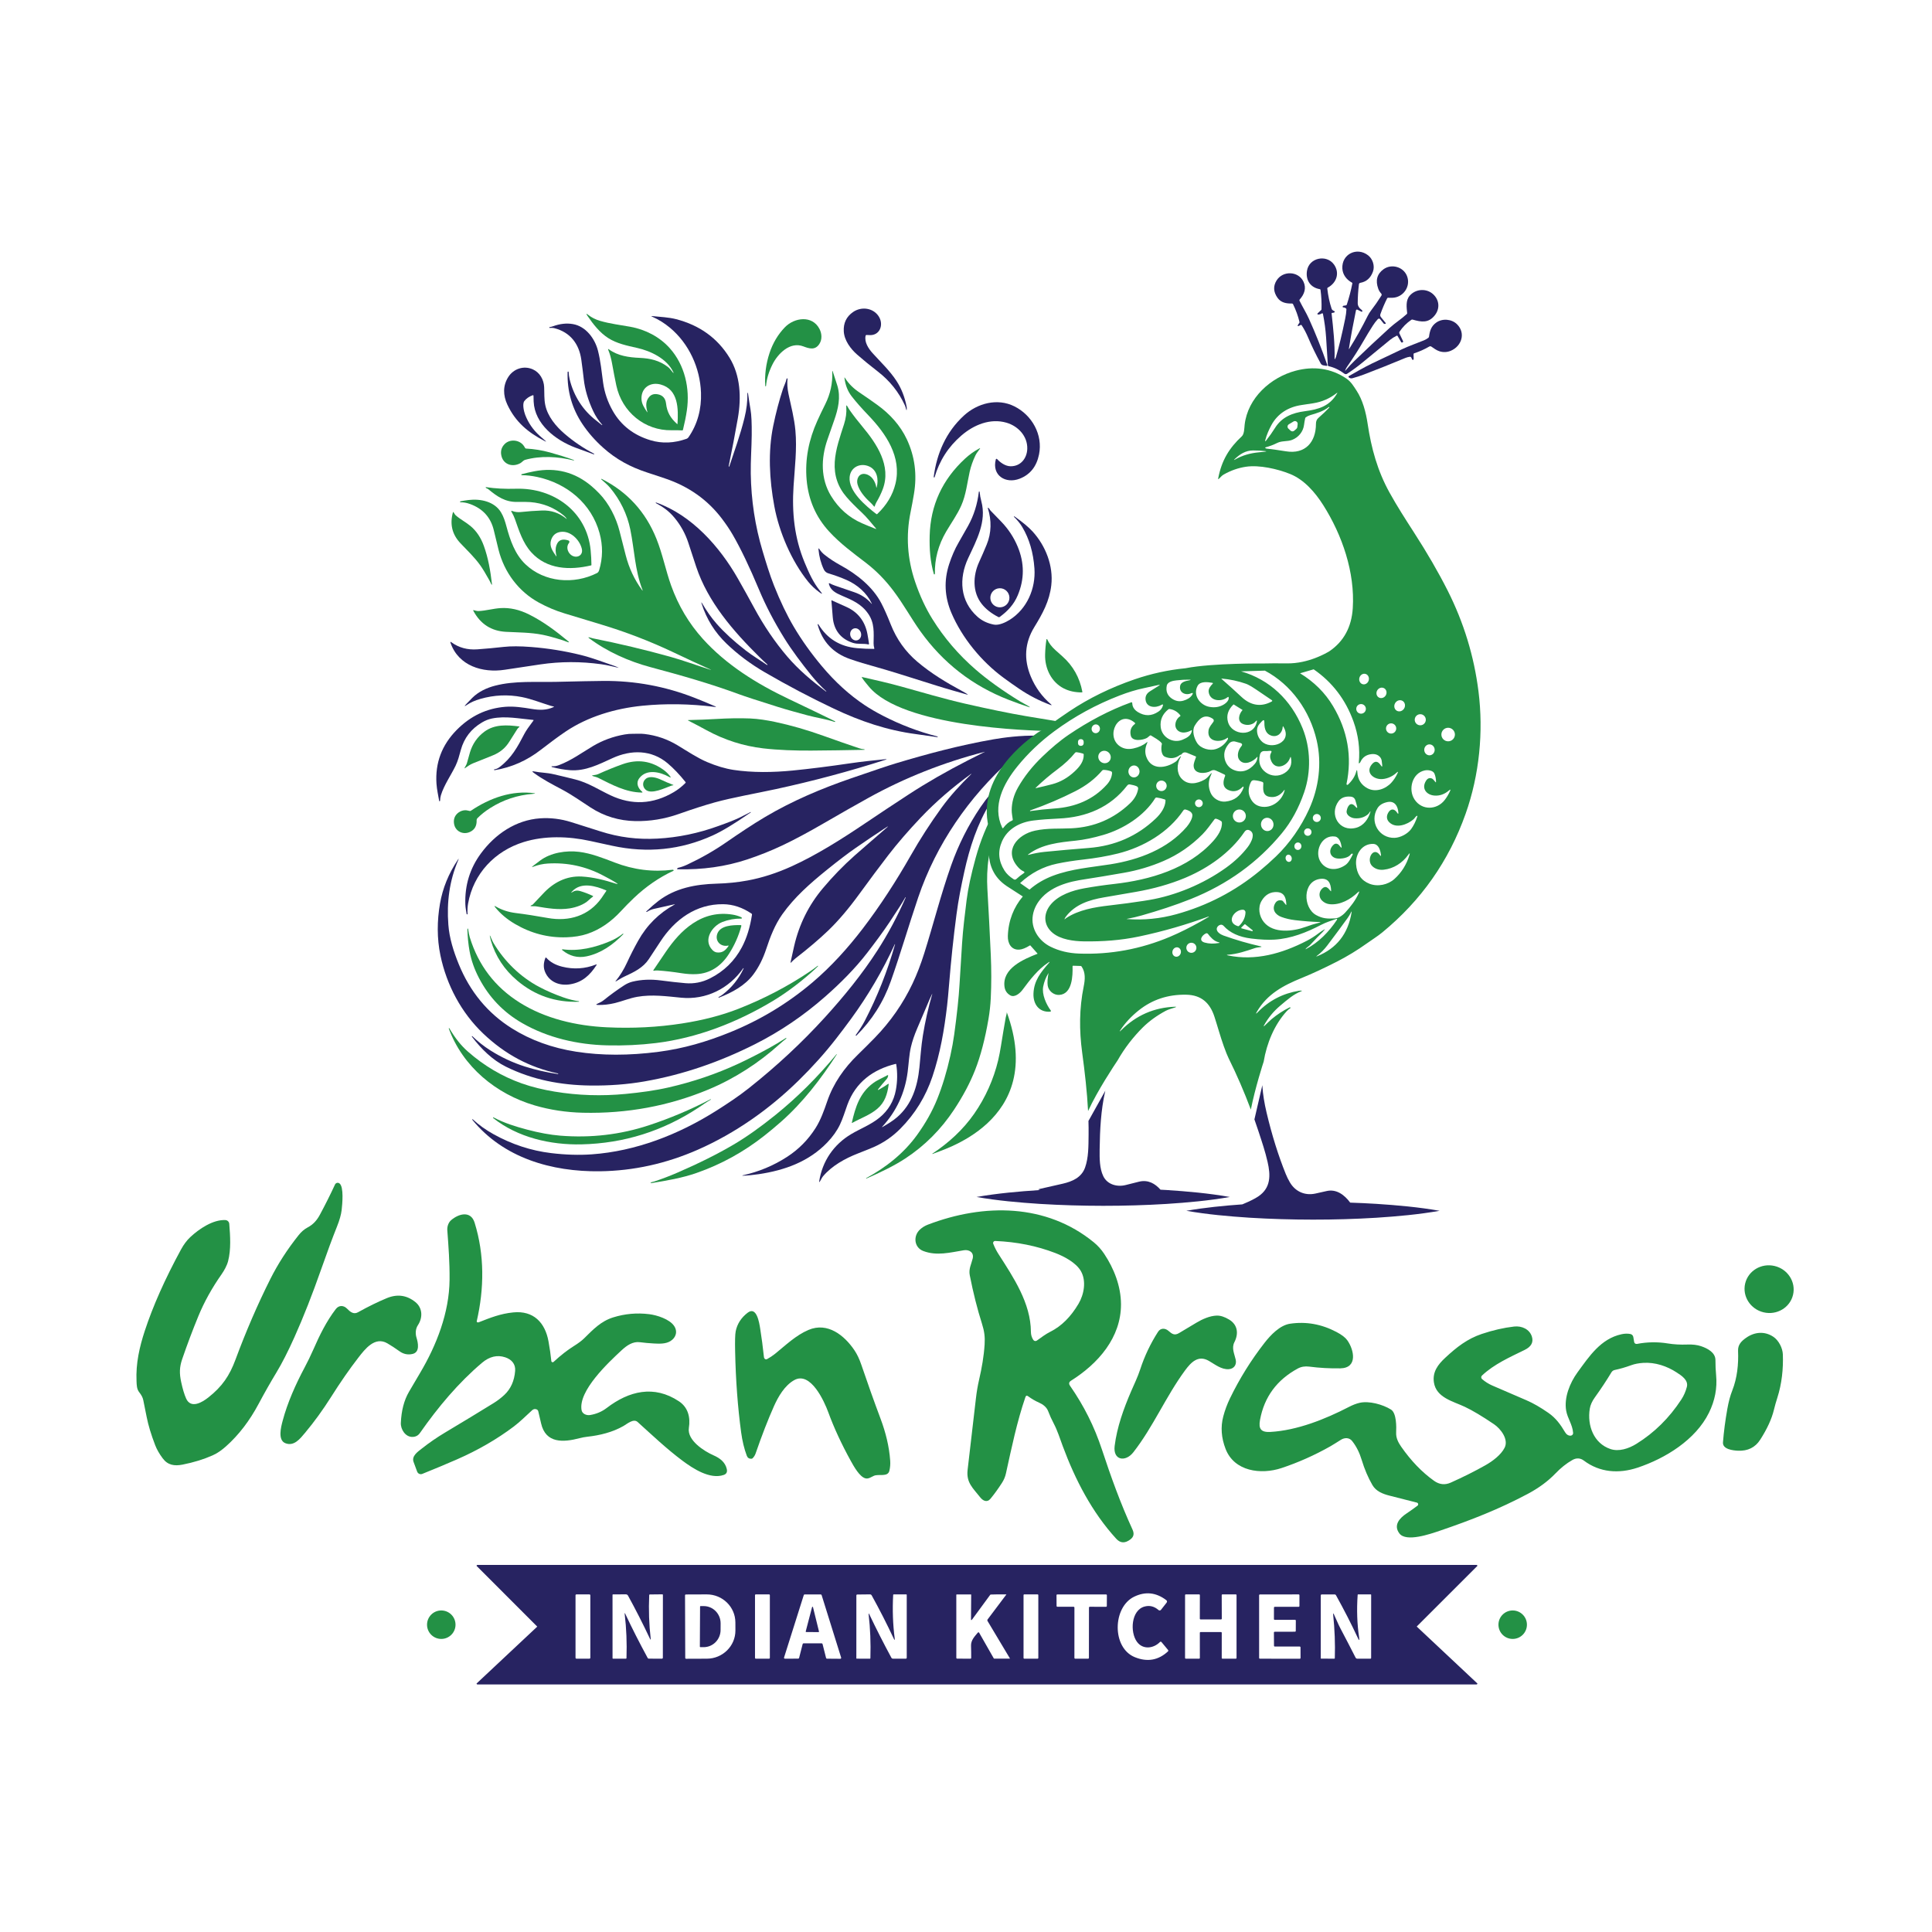 <svg xmlns="http://www.w3.org/2000/svg" xmlns:xlink="http://www.w3.org/1999/xlink" id="Layer_1" x="0px" y="0px" viewBox="0 0 2000 2000" style="enable-background:new 0 0 2000 2000;" xml:space="preserve"><style type="text/css">	.st0{fill:#239145;}	.st1{fill:#272361;}</style><g>	<g>		<path class="st0" d="M1856.15,1340.39c-3.13,13.25-16.77,21.37-30.45,18.13c-13.69-3.24-22.25-16.61-19.11-29.85   c3.13-13.25,16.77-21.37,30.45-18.13C1850.73,1313.78,1859.29,1327.15,1856.15,1340.39L1856.15,1340.39z"></path>		<path class="st0" d="M1835.75,1383.83c5.55,3.69,9.6,11.64,9.85,18.24c0.57,14.88-1.08,30.49-5.73,44.96   c-1.32,4.07-2.5,8.25-3.54,12.52c-2.28,9.38-6.99,19.62-14.12,30.76c-5.29,8.28-13.07,11.83-22.8,11.47   c-5.34-0.2-16.37-1.45-15.79-8.67c0.86-11,2.37-22.59,4.54-34.77c1.29-7.27,2.98-13.61,5.11-18.96   c5.07-12.85,6.55-27.26,5.97-40.88c-0.28-6.39,3.35-10.07,8.08-13.45C1816.08,1378.79,1826.59,1377.72,1835.75,1383.83   L1835.75,1383.83z"></path>		<path class="st0" d="M187.34,1293.54c2.84-5.23,6.05-9.52,9.63-12.87c9.08-8.5,23.5-18.29,36.35-17.66   c2.14,0.11,3.85,1.78,4.02,3.91c1.02,12.85,1.92,26.49-1.21,38.57c-1.21,4.67-3.99,9.68-6.8,13.7   c-9.96,14.19-17.97,28.64-24.02,43.35c-5.8,14.08-11.34,28.81-16.64,44.19c-3.02,8.74-3.02,15.1-1.1,24.05   c1.54,7.16,3.24,12.8,5.09,16.94c4.89,10.89,16.42,4.12,22.92-1.01c14.45-11.37,22.03-22.59,28.22-39.31   c10.65-28.78,22.86-57.09,36.1-83.47c7.84-15.6,17.61-30.75,29.35-45.44c2.75-3.44,5.8-6.03,9.13-7.81   c6-3.17,9.69-7.49,12.79-13.24c5.45-10.13,10.67-20.53,15.63-31.23c0.82-1.78,3.06-2.33,4.62-1.15c4.7,3.55,2.95,21.51,2.23,27.75   c-0.55,4.6-2.12,10.2-4.74,16.76c-4.82,12.08-10.27,26.76-16.32,44.05c-9.25,26.38-18.51,49.9-27.76,70.54   c-6.74,15.04-13.04,27.35-18.88,36.98c-5.92,9.77-12.02,20.5-18.26,32.19c-9.32,17.49-20.49,32.05-33.48,43.68   c-4.32,3.86-8.81,7.23-14.11,9.57c-9.29,4.13-19.67,7.32-31.15,9.58c-8.39,1.65-15.29,0.6-20.57-6.55   c-3.5-4.71-6.06-9.21-7.71-13.5c-4.23-10.97-7.16-20.72-8.85-29.28c-1.18-5.99-2.36-11.83-3.53-17.55   c-0.52-2.53-1.9-5.18-4.12-7.97c-2.67-3.33-2.66-7.54-2.84-11.56c-0.85-18.37,3.13-35.57,8.55-52.07   C158.31,1352.02,170.8,1323.96,187.34,1293.54L187.34,1293.54z"></path>		<path class="st0" d="M1064.27,1445.38c-1.3-0.97-2.23-0.69-2.75,0.85c-8.81,25.66-14.28,52.36-20.17,79.03   c-0.77,3.5-2.17,6.82-4.18,9.91c-3.86,5.99-7.79,11.41-11.77,16.26c-3.61,4.41-7.9,2.17-10.73-1.45   c-7.42-9.47-14.58-15.1-12.99-28.47c2.99-25.15,5.84-49.76,8.58-73.81c0.77-6.82,1.89-13.31,3.31-19.47   c2.78-12,4.93-24.21,5.7-36.45c0.49-7.73-0.24-13.65-2.72-21.45c-4.82-15.11-9.05-31.85-12.65-50.2   c-1.29-6.52,1.57-11.33,3.03-17.33c1.54-6.33-3.74-9.44-9.14-8.55c-14.34,2.36-28.08,6.08-41.98,0.8   c-9.58-3.63-10.67-15.6-3.52-22.2c2.39-2.22,5.12-3.91,8.22-5.09c58.33-22.29,122.72-21.82,171.72,18.22   c4.16,3.39,7.78,7.4,10.86,12.03c10.15,15.27,17.28,33.43,17.36,52.08c0.13,34.56-23.63,61.52-51.7,79.18   c-2.18,1.37-2.55,3.13-1.07,5.25c14.41,20.75,25.14,42.1,33.1,66.21c9.13,27.67,19.06,55.35,31.56,82.59   c1.92,4.18,1.52,7.46-2.22,10.31c-5.4,4.07-10.2,4.1-14.61-0.74c-25.06-27.4-42.47-61.1-55.32-95.76   c-2.94-7.93-5.47-16.15-9.46-23.71c-2.12-3.97-4.02-8.22-5.73-12.69c-1.54-4.04-5.31-6.93-9.19-8.66   C1071.65,1450.25,1067.8,1448.01,1064.27,1445.38 M1087.41,1378.55c11.36-5.67,21.07-15.33,29.13-28.99   c5.64-9.58,8.2-23.5,2.45-33.61c-5.04-8.88-17.45-15.32-26.5-18.81c-19.2-7.4-39.94-11.56-62.21-12.49   c-1.54-0.06-2.64,1.48-2.07,2.91c1.49,3.79,3.31,7.37,5.47,10.71c15.49,24.18,33.35,50.68,33.51,80.44   c0.02,3.13,0.85,5.91,2.48,8.37c0.82,1.23,2.48,1.54,3.68,0.68C1077.92,1384.52,1082.38,1381.06,1087.41,1378.55L1087.41,1378.55z   "></path>		<path class="st0" d="M494.09,1368.83c0.52,0.2,1.02,0.19,1.54-0.02c11.99-4.74,22.45-8.89,35.62-10.21   c20.99-2.12,33.04,10.48,36.57,30.05c1.3,7.13,2.28,13.9,2.92,20.33c0.11,1.13,1.48,1.63,2.31,0.86   c7.35-6.8,14.31-12.25,20.9-16.35c4.68-2.92,8.3-5.62,10.82-8.12c9.18-9.03,17.19-17.61,29.99-21.62   c12.14-3.79,24.6-4.9,37.39-3.31c7.86,0.97,20.86,5.07,25.64,12.07c3.94,5.77,2.07,12.3-3.9,15.87   c-5.01,2.99-11.34,2.66-16.92,2.39c-5.04-0.27-9.87-0.71-14.5-1.32c-7.43-0.99-13.65,3.39-18.99,8.34   c-13.62,12.63-44.95,41.9-41.45,61.92c0.72,4.05,5.26,5.72,8.89,5.12c6.36-1.07,12-3.38,17.12-7.29   c23.14-17.69,49.02-24.04,74.77-6.94c9.58,6.36,12.03,16.73,10.32,27.56c-2.01,12.87,15.81,24.13,25.58,28.42   c6.43,2.83,12,6.94,13.65,14.11c0.72,3.13-0.31,5.17-3.1,6.14c-14.23,4.98-31.86-6.55-42.86-14.78   c-16.59-12.4-31.17-26.35-46.36-40.03c-4.26-3.83-10.82,1.98-14.56,4.13c-11.31,6.5-24.63,9.76-37.41,11.14   c-2.66,0.3-5.36,0.8-8.12,1.52c-16.68,4.37-35.07,5.67-39.81-15.33c-0.93-4.13-1.9-8.3-2.92-12.49c-0.22-0.96-0.93-1.73-1.87-2.06   c-1.65-0.58-3.14-0.28-4.48,0.93c-6.3,5.7-12.33,11.86-19.06,16.92c-17.45,13.12-37.03,24.45-58.76,33.97   c-11.3,4.95-23.27,9.94-35.9,15.02c-2.11,0.85-4.51-0.2-5.31-2.33c-1.23-3.25-2.47-6.61-3.74-10.12   c-2.17-6.02,4.38-10.49,8.36-13.62c7.73-6.11,15.87-11.72,24.43-16.83c18.99-11.34,35.66-21.45,49.98-30.31   c4.05-2.5,7.79-5.34,11.2-8.53c6.65-6.22,10.38-14.53,11.2-24.93c0.57-7.15-3.77-11.85-10.27-14.01   c-8.28-2.75-16.31-0.85-24.08,5.73c-24.34,20.6-45.5,45.86-64.23,72.66c-1.81,2.58-4.32,3.91-7.56,4.02   c-7.34,0.25-12.46-7.71-12.18-14.44c0.53-12.77,3.33-23.5,8.39-32.21c3.64-6.27,7.48-12.77,11.48-19.51   c17.09-28.77,30.26-62.42,30.57-96.53c0.16-18.04-1.07-34.08-2.34-51.2c-0.28-3.77,1.08-8.08,4.05-10.59   c7.87-6.68,20.27-10.02,24.23,2.75c10.32,33.21,9.98,68.2,2.17,101.99C493.42,1368.21,493.67,1368.67,494.09,1368.83   L494.09,1368.83z"></path>		<path class="st0" d="M324.42,1396.92c6.44-14.74,13.51-29.14,23.17-41.74c3.28-4.29,8.19-4.07,11.77-0.38   c3,3.09,6.63,6.22,11.17,3.69c10.78-5.99,20.75-10.87,29.91-14.66c10.87-4.48,20.75-3.1,29.66,4.15   c7.43,6.06,7.67,16.07,2.53,23.82c-2.48,3.74-2.77,8.67-1.48,12.88c1.62,5.26,3.82,15.15-4.13,16.94   c-4.84,1.1-9.32,0.17-13.45-2.8c-4.1-2.94-8.26-5.66-12.47-8.15c-13.01-7.68-23.36,6.03-30.2,14.85   c-9.07,11.7-18.49,25.29-28.25,40.74c-8.33,13.18-17.28,25.53-26.88,37.03c-5.14,6.13-11.37,14.2-20.3,10.73   c-8.2-3.19-4.56-16.79-2.83-23.31c4.9-18.54,13.46-37.74,22.67-54.99C318.54,1409.66,321.57,1403.39,324.42,1396.92   L324.42,1396.92z"></path>		<path class="st0" d="M791.62,1406.58c0.64,0.64,1.63,0.8,2.45,0.36c2.92-1.59,5.7-3.43,8.34-5.55   c10.84-8.74,21.37-19.07,34.56-24.67c19.84-8.42,37.27,5.77,47.62,21.19c2.72,4.07,5.07,9.02,7.05,14.86   c6.3,18.57,12.96,37.3,20.02,56.17c5.18,13.84,8.83,28.41,9.87,43.09c0.27,3.63-0.03,7.15-0.86,10.56   c-1.67,6.76-11.03,3.02-15.96,5.14c-2.77,1.19-5.58,3.42-8.69,2.67c-6.1-1.46-12.11-12.32-15.35-18.19   c-9.69-17.61-17.44-34.36-23.24-50.27c-4.01-10.97-18.21-42.76-35.26-33.23c-9.96,5.58-16.59,17.17-20.97,26.98   c-6.21,13.94-12.54,30.23-18.98,48.91c-0.61,1.78-1.6,3.39-2.98,4.85c-0.39,0.42-0.88,0.64-1.46,0.66   c-2.33,0.06-3.9-0.99-4.71-3.17c-2.69-7.21-4.63-15.27-5.84-24.18c-3.52-26.08-5.59-53.94-6.22-83.58   c-0.24-10.87-0.05-17.88,0.58-21.02c1.52-7.6,5.61-14,12.29-19.17c9.46-7.34,12.13,10.51,13.07,16.42   c1.49,9.29,2.8,19.14,3.9,29.55C790.9,1405.57,791.17,1406.12,791.62,1406.58L791.62,1406.58z"></path>		<path class="st0" d="M1170.9,1440.36c3.25-7.53,6.85-14.88,9.41-22.72c4.52-13.84,10.7-26.83,18.51-38.98   c2.66-4.1,7.35-3.93,10.76-0.97c3.58,3.1,6.14,5.2,11.01,2.29c6.58-3.91,12.58-7.51,17.99-10.76c5.94-3.57,13.83-7.09,20.83-7.32   c3.94-0.14,8.31,1.26,13.07,4.16c8.94,5.47,9.8,14.69,5.37,23.36c-3.16,6.16,0.05,12.16,1.37,18.18c1.15,5.29-1.92,9.44-7.26,9.77   c-7.68,0.46-14.14-4.92-20.53-8.59c-10.98-6.35-18.38,1.34-24.67,9.87c-19.92,27.04-33.09,58.7-53.59,84.82   c-8.04,10.27-21.12,8.44-19.28-6.61C1156.26,1477.54,1163.18,1458.25,1170.9,1440.36L1170.9,1440.36z"></path>		<path class="st0" d="M1467.38,1558.69c1.21-0.91,0.83-2.81-0.63-3.19c-9.32-2.37-18.79-4.79-28.39-7.23   c-6.96-1.76-13.87-4.48-17.63-10.93c-4.48-7.71-8.17-16.37-11.08-25.95c-2.2-7.27-5.28-13.75-9.87-19.59   c-2.95-3.74-7.68-3.74-11.56-1.4c-3.75,2.28-7.32,4.74-11.14,6.88c-16.35,9.22-33.15,16.7-50.38,22.43   c-21.51,7.16-48.94,3.44-57.94-19.7c-4.49-11.58-5.31-22.8-2.44-33.68c1.68-6.38,3.99-12.62,6.94-18.73   c9.91-20.44,21.84-39.61,35.8-57.52c6.24-8,15.84-18.19,26.38-19.76c16.56-2.47,32.58,0.38,48.06,8.53   c5.42,2.86,9.14,5.7,11.19,8.55c7.04,9.84,11.17,28.81-7.26,29.11c-10.79,0.17-21.51-0.42-32.11-1.79   c-4.43-0.57-8.37,0.09-11.83,1.96c-21.71,11.77-34.75,29.49-39.12,53.18c-1.71,9.3,0.94,13.02,10.78,12.47   c27.57-1.57,56.61-13.13,81.21-25.86c3.9-2.03,7.56-3.44,10.97-4.24c9.76-2.31,24.04,1.59,32.62,6.94   c5.83,3.64,5.61,18.16,5.34,23.8c-0.27,5.53,2.15,10.24,5.2,14.64c10.23,14.67,21.57,26.44,34.03,35.32   c5.51,3.93,11.28,4.56,17.3,1.87c12.88-5.77,24.87-11.77,35.95-18.02c7.27-4.12,16.1-10.65,19.84-18.16   c4.29-8.64-4.08-19.54-10.95-24.21c-12.3-8.33-22.4-14.36-30.34-18.1c-11.89-5.62-29.58-9.4-31.94-25.29   c-1.6-10.78,4.08-18.37,11.83-25.55c11.67-10.84,22.69-19.53,37.71-24.57c11.52-3.86,22.65-6.43,33.45-7.67   c8.01-0.93,16.21,2.8,18.51,10.67c1.67,5.72-0.82,10.21-7.46,13.48c-15.59,7.65-31.74,14.75-44.3,26.6   c-1.05,1.01-1.01,2.69,0.09,3.63c3.31,2.83,6.82,5.04,10.53,6.65c12.46,5.39,24.32,10.49,35.57,15.35   c6.9,2.98,14.44,7.32,22.61,13.01c7.75,5.39,12.58,12.14,17.27,20.05c1.27,2.12,3.36,3.82,5.99,3.49c1.4-0.17,2.4-1.41,2.31-2.81   c-0.63-8.74-5.81-14.97-7.21-23.16c-2.28-13.4,3.83-28.63,11.72-39.47c12.22-16.75,24.1-34.85,45.59-39.53   c3.22-0.71,6.27-0.79,9.16-0.24c1.57,0.3,2.78,1.54,3.05,3.11l0.88,5.17c0.22,1.35,1.52,2.26,2.88,2   c10.48-2.04,21.34-2.25,31.96-0.5c6.27,1.02,12.96,1.4,20.11,1.13c5.55-0.22,10.35,0.36,14.41,1.74   c6.54,2.23,14.8,6.49,14.78,14.38c-0.02,5.29,0.22,10.56,0.71,15.77c1.24,13.24-1.23,26.14-7.43,38.73   c-13.84,28.08-45.17,47.27-73.86,56.83c-19.5,6.49-39.2,5.03-55.62-7.31c-3.69-2.78-7.81-2.94-11.85-0.64   c-6.38,3.61-12.32,8.47-17.38,13.76c-7.75,8.11-17.33,15.19-28.73,21.27c-29.72,15.82-58.87,27.26-91.08,38.19   c-9.85,3.35-34.89,12.13-41.92,2.84c-6.52-8.63,0.25-15.95,7.51-20.77C1459.8,1564.22,1463.54,1561.57,1467.38,1558.69    M1694.07,1494.62c18.46-11.45,33.94-26.72,46.43-45.84c2.59-3.94,4.49-8.31,5.73-13.07c1.81-7.05-5.64-11.74-10.46-14.89   c-10.09-6.65-22.45-10.75-34.59-9.98c-4.84,0.31-9,1.12-12.47,2.39c-5.89,2.15-11.61,3.82-17.16,4.98   c-1.41,0.28-2.64,1.16-3.38,2.39c-5.03,8.37-10.76,17.03-17.2,25.99c-2.88,4.01-4.63,7.93-5.25,11.75   c-2.77,17.38,4.07,35.87,21.46,41.71C1675.73,1502.92,1685.85,1499.73,1694.07,1494.62L1694.07,1494.62z"></path>	</g>	<g>		<path class="st1" d="M1529.42,1742.77c0,0.53-0.44,0.97-0.97,0.97H494.3c-0.53,0-0.97-0.44-0.97-0.97l62.84-58.91l-62.84-62.88   c0-0.53,0.44-0.97,0.97-0.97h1034.15c0.53,0,0.97,0.44,0.97,0.97l-62.84,62.8L1529.42,1742.77 M1184.79,1663.1   c5.25-1.45,10.1-0.24,14.55,3.63c0.74,0.64,1.89,0.55,2.5-0.24l5.73-7.31c0.83-1.05,0.71-2-0.36-2.81   c-10.51-7.93-21.56-9.1-33.17-3.46c-22.39,10.89-23.16,52.9,0.72,62.59c12.9,5.23,24.32,3.25,34.28-5.94   c0.44-0.41,0.49-1.08,0.11-1.54l-6.69-8.06c-0.55-0.68-1.15-0.69-1.76-0.08c-6.76,6.82-17.74,7.98-23.75-0.31   C1169.59,1689.47,1170.96,1666.89,1184.79,1663.1 M1264.79,1675.64c0,0.42-0.35,0.77-0.77,0.77h-21.21   c-0.42,0-0.77-0.35-0.77-0.77l0.06-24.38c0-0.42-0.35-0.77-0.77-0.77l-13.79,0.02c-0.42,0-0.77,0.35-0.77,0.77l-0.02,65.01   c0,0.42,0.35,0.77,0.77,0.77l13.79,0.02c0.42,0,0.77-0.35,0.77-0.77l-0.02-26.03c0-0.42,0.35-0.77,0.77-0.77h21.15   c0.42,0,0.77,0.35,0.77,0.77l-0.02,26.03c0,0.42,0.35,0.77,0.77,0.77h13.79c0.42,0,0.77-0.35,0.77-0.77v-65.03   c0-0.42-0.35-0.77-0.77-0.77l-13.81-0.02c-0.42,0-0.77,0.35-0.77,0.77L1264.79,1675.64 M611.11,1651.45   c0-0.52-0.42-0.94-0.94-0.94h-13.45c-0.52,0-0.94,0.42-0.94,0.94v64.67c0,0.52,0.42,0.94,0.94,0.94h13.45   c0.52,0,0.94-0.42,0.94-0.94V1651.45 M647.38,1670.83c6.79,14.5,14.5,29.68,23.13,45.56c0.22,0.39,0.63,0.63,1.07,0.63l13.45,0.06   c0.77,0.02,1.15-0.36,1.15-1.13l0.05-64.93c0-0.39-0.19-0.58-0.58-0.58l-12.96,0.14c-0.39,0-0.61,0.2-0.63,0.61   c-0.68,15.48-0.17,30.43,1.51,44.87c0.19,1.65-0.08,1.71-0.79,0.22c-7.43-15.71-14.99-30.56-22.67-44.52   c-0.44-0.8-1.29-1.3-2.22-1.3l-13.35,0.06c-0.25,0-0.46,0.2-0.46,0.46l0.02,65.61c0,0.31,0.16,0.47,0.49,0.47h13.32   c0.39,0,0.61-0.2,0.63-0.61c0.52-15.76-0.09-30.89-1.84-45.42C646.52,1669.53,646.74,1669.47,647.38,1670.83 M709.14,1651.48   l0.22,64.79c0,0.49,0.39,0.88,0.88,0.88l21.54-0.08c16.35-0.06,29.57-13.15,29.52-29.24l-0.03-8.3   c-0.06-16.09-13.35-29.08-29.71-29.02l-21.54,0.08C709.54,1650.6,709.14,1650.99,709.14,1651.48 M796.95,1651.23   c0-0.39-0.31-0.71-0.71-0.71h-13.95c-0.39,0-0.71,0.31-0.71,0.71v65.11c0,0.39,0.31,0.71,0.71,0.71h13.95   c0.39,0,0.71-0.31,0.71-0.71V1651.23 M850.6,1701.2c0.44,0,0.82,0.3,0.91,0.71l3.64,14.44c0.09,0.42,0.47,0.71,0.9,0.71   l13.79,0.11c0.63,0.02,1.1-0.61,0.9-1.23l-20.2-64.71c-0.13-0.39-0.49-0.66-0.9-0.66l-16.67-0.03c-0.41,0-0.77,0.27-0.9,0.66   l-20.42,64.65c-0.19,0.6,0.27,1.23,0.9,1.23l13.76-0.06c0.42,0,0.8-0.28,0.91-0.71l3.69-14.42c0.11-0.41,0.49-0.71,0.93-0.71   L850.6,1701.2 M899.24,1671.51c-0.19-1.62,0.06-1.68,0.75-0.22c6.82,14.38,14.39,29.28,22.73,44.74c0.36,0.68,0.91,1.01,1.68,1.02   l13.13,0.03c0.74,0,1.12-0.36,1.12-1.1v-65c0-0.25-0.2-0.46-0.47-0.46h-13.06c-0.27,0-0.5,0.22-0.52,0.5   c-0.83,15.49-0.31,30.45,1.56,44.85c0.3,2.25-0.05,2.36-1.01,0.3c-7.13-15.21-14.72-30.07-22.76-44.6   c-0.41-0.74-1.04-1.1-1.89-1.08l-12.96,0.14c-0.69,0-1.04,0.35-1.04,1.04l-0.02,65.11c0,0.17,0.08,0.25,0.25,0.25l13.76,0.05   c0.35,0,0.52-0.17,0.53-0.53C901.51,1700.76,900.89,1685.74,899.24,1671.51 M1005.18,1676.03l0.19-25.17   c0-0.2-0.11-0.31-0.31-0.31l-14.69,0.03c-0.27,0-0.41,0.14-0.41,0.41l0.02,65.09c0,0.61,0.31,0.93,0.93,0.93l13.53,0.06   c0.61,0.02,0.91-0.28,0.93-0.9c0.03-3.79-0.03-7.95-0.17-12.46c-0.2-5.66,3.6-9.52,7.04-13.64c0.38-0.46,1.1-0.39,1.38,0.13   l15.08,26.47c0.13,0.22,0.36,0.36,0.61,0.36h15.99c0.13,0,0.2-0.14,0.14-0.27l-23.17-38.74c-0.3-0.5-0.25-1.13,0.09-1.6   c6.5-8.55,12.98-17.14,19.4-25.78c0.03-0.05,0.02-0.11-0.05-0.11c-6.35-0.11-11.74-0.06-16.17,0.13   c-0.19,0.02-0.36,0.11-0.47,0.25l-18.71,25.51C1005.56,1677.51,1005.17,1677.37,1005.18,1676.03 M1074.86,1651.26   c0-0.42-0.35-0.77-0.77-0.77h-13.76c-0.42,0-0.77,0.35-0.77,0.77v65.04c0,0.42,0.35,0.77,0.77,0.77h13.76   c0.42,0,0.77-0.35,0.77-0.77V1651.26 M1093.76,1662.46c0,0.47,0.38,0.85,0.85,0.85l16.78,0.02c0.47,0,0.85,0.38,0.85,0.85   l-0.02,52.05c0,0.47,0.38,0.85,0.85,0.85h13.32c0.47,0,0.85-0.38,0.85-0.85l0.06-52.05c0-0.47,0.38-0.85,0.85-0.85l16.78,0.02   c0.47,0,0.85-0.38,0.85-0.85l0.06-11.08c0-0.47-0.38-0.85-0.85-0.85l-50.45-0.03c-0.47,0-0.85,0.38-0.85,0.85L1093.76,1662.46    M1318.75,1689.95c0-0.41,0.35-0.75,0.75-0.75l21.13-0.06c0.42,0,0.75-0.33,0.75-0.75l0.05-10.82c0-0.41-0.35-0.75-0.75-0.75   l-21.16,0.03c-0.41,0-0.75-0.35-0.75-0.75l0.03-11.97c0-0.42,0.33-0.75,0.75-0.75h24.87c0.42,0,0.75-0.33,0.75-0.75v-11.36   c0-0.41-0.35-0.75-0.75-0.75l-40.25,0.05c-0.42,0-0.75,0.33-0.75,0.75l0.02,65.01c0,0.42,0.33,0.75,0.75,0.75l41.38,0.03   c0.41,0,0.75-0.35,0.75-0.75l-0.03-11.11c0-0.42-0.33-0.75-0.75-0.75l-25.95-0.02c-0.42,0-0.75-0.33-0.75-0.75L1318.75,1689.95    M1406.97,1695.11c0.52,3.35,0.06,3.49-1.37,0.42c-6.69-14.34-14.2-29.03-22.53-44.05c-0.35-0.63-0.88-0.94-1.59-0.94l-13.13,0.02   c-0.72,0-1.08,0.36-1.08,1.08l-0.02,65.04c0,0.22,0.11,0.33,0.33,0.33l13.62,0.06c0.39,0,0.58-0.19,0.6-0.58   c0.46-14.71-0.11-29.69-1.7-44.96c-0.17-1.65,0.11-1.73,0.83-0.24c2.28,4.71,4.12,9.61,6.6,14.3   c5.67,10.73,10.92,20.85,15.74,30.35c0.38,0.74,0.97,1.12,1.81,1.12l13.42,0.03c0.6,0,0.9-0.3,0.9-0.91l0.02-65.2   c0-0.27-0.22-0.49-0.49-0.49l-13.01,0.02c-0.25,0-0.46,0.19-0.47,0.42C1404.36,1666.53,1404.86,1681.27,1406.97,1695.11   L1406.97,1695.11z"></path>		<path class="st1" d="M724.71,1663.09c0-0.27,0.22-0.49,0.5-0.49l3.35,0.02c9.68,0.05,17.47,8.08,17.42,17.93l-0.03,6.85   c-0.05,9.84-7.93,17.78-17.61,17.74l-3.35-0.02c-0.28-0.02-0.5-0.24-0.5-0.52L724.71,1663.09L724.71,1663.09z"></path>		<path class="st1" d="M834.08,1688.85l6.57-25.15c0.13-0.49,0.83-0.49,0.94,0l6.24,25.25c0.08,0.31-0.16,0.61-0.47,0.61   l-12.82-0.09C834.22,1689.47,833.98,1689.17,834.08,1688.85L834.08,1688.85z"></path>	</g>	<path class="st0" d="M696.24,385.19c1.16,1.38,1.35,1.26,0.56-0.36c-6.62-13.65-23.36-21.54-37.18-24.64  c-10.4-2.33-21.02-4.49-29.98-10.22c-8.67-5.55-15.38-14.04-21.45-22.94c-1.69-2.49-1.37-2.79,0.98-0.9  c3.27,2.63,7.34,4.66,12.21,6.07c10.23,2.99,20.78,4.19,31.11,6.07c15.54,2.81,30.31,10.35,40.92,22.26  c15.44,17.33,20.99,41.52,17.63,64.34c-0.9,6.15-2.25,12.84-4.04,20.08c-0.11,0.42-0.38,0.62-0.81,0.6  c-3.59-0.18-7.22-0.23-10.9-0.16c-27.78,0.56-51.45-18.98-57.27-46.32c-1.5-7.1-3-14.83-4.49-23.21c-0.87-4.9-2.15-9.44-3.84-13.62  c-0.43-1.05-0.18-1.23,0.73-0.56c9.27,6.75,20.56,8.28,31.8,8.78c10.97,0.48,20.46,2.74,29.09,9.32  C693.28,381.25,694.66,383.31,696.24,385.19 M664.05,412.35c0,5.55,2.67,9.3,5.68,14.01c0.51,0.81,0.63,0.75,0.38-0.17  c-1.58-5.65-1.93-11.03,2.07-15.47c2.2-2.45,5.21-3.28,9.05-2.49c4.89,1.01,7.65,4.17,8.26,9.49c1.04,9.11,4.66,15.11,11.48,21.25  c0.23,0.2,0.35,0.15,0.37-0.15c0.95-15.25,1.14-35.8-17.51-40.8C673.44,395.23,664.04,401.13,664.05,412.35L664.05,412.35z"></path>	<path class="st1" d="M896.08,347.49c-1.5,6.63,2.93,13.33,7.21,18.08c8.56,9.48,17.73,18.02,24.73,28.73  c5.06,7.72,8.55,16.58,10.49,26.56c0.21,1.12,0.25,2.19,0.12,3.22c-0.1,0.78-0.27,0.79-0.5,0.05c-0.48-1.52-0.7-3.02-1.38-4.49  c-6.34-13.82-15.69-25.5-28.04-35.04c-7.94-6.14-15.07-11.97-21.38-17.5c-6.76-5.93-13.3-14.64-13.85-24.03  c-0.49-8.64,2.74-15.34,9.69-20.12c8.69-5.97,20.89-4.22,26.53,4.64c5.52,8.66,1,20.34-10.28,19.27c-0.79-0.08-1.61-0.11-2.45-0.08  C896.54,346.78,896.16,347.07,896.08,347.49L896.08,347.49z"></path>	<path class="st1" d="M623.37,439.67c-3.77-4.2-6.87-8.9-9.28-14.07c-5.32-11.38-8.58-22.34-9.75-32.88  c-0.71-6.34-1.57-13.11-2.57-20.35c-2.31-16.51-11.52-28.43-27.83-32.63c-1.63-0.42-3.25-0.31-4.91-0.29  c-0.27,0.01-0.43-0.13-0.45-0.41c-0.01-0.11,0.03-0.21,0.1-0.29c0.05-0.07,0.13-0.1,0.22-0.11c1.17-0.16,2.34-0.45,3.47-0.86  c7.23-2.66,14.15-3.43,20.74-2.28c13.31,2.31,22.7,14.91,25.91,27.53c2.79,11,3.81,22.04,5.31,33.01  c1.42,10.37,4.8,20.2,10.12,29.5c8.56,14.91,21.57,24.99,39.05,30.23c11.85,3.55,24.25,3.05,37.19-1.51  c0.84-0.29,1.53-0.83,2.05-1.59c9.4-13.64,13.54-29.31,12.93-46.21c-0.93-25.44-12.29-50.64-32.17-67.22  c-5.59-4.66-11.7-8.47-18.32-11.41c-1.23-0.55-1.18-0.74,0.16-0.6c8.05,0.84,16.83,1.17,24.52,3.16  c24.42,6.3,42.87,19.61,55.34,39.91c11.28,18.33,12.41,41.13,8.58,62.88c-2.85,16.16-6,32.64-9.45,49.44  c-0.04,0.16,0.05,0.33,0.22,0.37l0.27,0.07c0.04,0.01,0.08,0,0.09-0.05c5.48-16.54,11.34-32.42,15.79-50.49  c2.19-8.84,3.18-17.34,3-25.5c0-0.15,0.11-0.29,0.28-0.3l0.27-0.02c0.02-0.01,0.03,0,0.03,0.02c0.87,6.19,1.76,11.98,2.68,17.39  c0.94,5.42,1.34,14.19,1.22,26.28c-0.13,12.82-1.19,26.79-0.99,39.78c0.42,27.75,4.52,54.57,12.31,80.49  c3.56,11.85,7.21,23.99,11.76,35.49c6.48,16.33,13.31,30.56,20.47,42.7c8.16,13.8,17.86,27.4,29.09,40.79  c13.72,16.36,28.52,29.82,44.4,40.37c5.53,3.67,11.75,7.29,18.64,10.84c18.19,9.38,37.06,16.57,56.61,21.57  c0.19,0.05,0.26,0.18,0.22,0.37l-0.06,0.29c-0.01,0.04-0.03,0.06-0.08,0.05c-7.46-1.13-14.92-2.19-22.39-3.19  c-29.78-3.95-57.32-13.24-85.01-26.36c-24.12-11.43-47.88-23.95-71.29-37.56c-14.88-8.65-28.13-18.56-39.76-29.74  c-12.12-11.65-20.69-25.41-25.73-41.27c-0.56-1.79-0.36-1.87,0.59-0.27c4.48,7.53,9.03,14.34,15.19,21.3  c7.85,8.87,17.71,17.91,29.59,27.13c7.2,5.6,14.82,10.04,22.2,15.17c0.17,0.1,0.31,0.08,0.42-0.07l0.17-0.21  c0.02-0.02,0.02-0.04,0-0.05c-3.1-2.81-5.92-5.48-8.45-7.98c-26.93-26.62-53.21-56.75-65.41-93.43  c-2.58-7.75-5.24-15.86-7.98-24.34c-3.15-9.73-7.99-18.53-14.51-26.36c-5.95-7.13-11.65-10.99-19.27-15.15  c-0.13-0.07-0.17-0.17-0.11-0.3c0.05-0.1,0.12-0.17,0.2-0.21c0.11-0.06,0.22-0.06,0.33-0.02c36.91,13.11,65.68,45.69,84.53,78.71  c5.83,10.23,11.43,20.31,16.8,30.22c10.14,18.77,21.6,35.62,34.37,50.56c11.74,13.72,25.55,25.34,40.07,36.16  c0.09,0.06,0.17,0.05,0.24-0.03l0-0.01c0.07-0.09,0.07-0.18-0.02-0.26c-5.78-5.36-10.93-10.85-15.47-16.48  c-9.83-12.22-19.92-25.48-28.04-38.59c-10.47-16.89-19.14-33.53-26-49.94c-9.94-23.77-19.07-42.8-27.36-57.1  c-3.02-5.2-6.69-10.66-11.03-16.41c-14.78-19.56-34.38-33.47-58.8-41.71c-6.5-2.2-12.82-4.3-18.95-6.3  c-17.06-5.59-31.73-13.42-45.36-25.63c-8.39-7.52-15.5-15.64-21.31-24.33c-10.88-16.26-16.01-34.28-15.4-54.06  c0.01-0.1,0.05-0.17,0.14-0.2l0.38-0.14c0.25-0.09,0.53,0.07,0.53,0.35c0.09,2.63,0.45,5.25,1.1,7.84  c4.15,16.89,13.6,31.88,27.43,42.43c2.05,1.56,4.03,3.16,5.95,4.78c0.07,0.05,0.13,0.05,0.2-0.01l0.01-0.01  C623.48,439.91,623.47,439.79,623.37,439.67L623.37,439.67z"></path>	<path class="st0" d="M831.54,358.55c-13.75-5.19-26.23,7.49-31.82,18.58c-3.87,7.68-6.11,15.11-6.71,22.31  c-0.03,0.26-0.16,0.4-0.43,0.39l-0.28-0.01c-0.05,0-0.09-0.03-0.09-0.08c-0.75-11.61,0.7-22.95,4.33-34.06  c3.43-10.45,8.75-19.4,15.95-26.87c9.86-10.22,28.33-12.71,35.82,1.66c2.55,4.89,2.92,11.07-0.19,15.72  C843.66,362.88,837.55,360.82,831.54,358.55L831.54,358.55z"></path>	<path class="st1" d="M552.28,409.72c0-0.43-0.42-0.73-0.82-0.58c-3.73,1.36-6.62,3.37-8.65,6.02c-2.38,3.1-0.32,11.22,0.89,14.35  c3.24,8.33,8.2,15.52,14.9,21.56c1.85,1.67,3.79,3.37,5.79,5.1c1.27,1.09,1.16,1.26-0.34,0.5c-17.22-8.78-30.49-19.87-38.85-37.82  c-4.49-9.64-4.77-19.65,1.02-28.66c5.44-8.47,15.92-12.02,25.33-7.84c7.21,3.21,11.36,10.54,11.75,18.29  c0.31,6.27-0.14,12.51,1.17,18.71c2.46,11.72,10.96,21.98,20.18,29.88c9.3,7.97,19.37,14.77,30.22,20.42  c0.2,0.1,0.26,0.26,0.16,0.45l-0.11,0.25c-0.02,0.04-0.05,0.06-0.1,0.05c-6.31-2.23-12.77-4.6-19.35-7.08  c-20.39-7.7-41.94-24.27-43.04-47.58C552.32,413.73,552.28,411.73,552.28,409.72L552.28,409.72z"></path>	<path class="st0" d="M906.84,547.12c-4.87-5.66-9.3-11.49-14.88-16.69c-6.33-5.9-11.51-11.14-15.52-15.77  c-9.07-10.42-13.17-22.58-12.31-36.47c0.83-13.49,5.62-26.47,9.63-39.11c1.95-6.15,2.73-11.97,2.31-17.43  c-0.18-2.45,0.3-2.6,1.46-0.43c0.68,1.26,1.39,2.43,2.15,3.5c3.69,5.25,8.11,10.95,13.23,17.09  c14.66,17.58,29.99,40.33,20.95,64.51c-1.67,4.44-3.88,9.02-6.67,13.73c-0.75,1.26-1.28,2.81-1.74,4.21  c-0.09,0.25-0.42,0.32-0.59,0.1c-1.38-1.77-2.97-3.46-4.77-5.1c-5-4.53-10.58-11.21-12.42-18.03c-1.47-5.49,1.71-11.82,8.25-10.49  c6.51,1.32,10.24,7.71,11.23,13.75c0.09,0.62,0.22,0.62,0.39,0.01c2.21-8.21,0.44-17.84-7.63-21.56  c-9.21-4.25-19.33,0.58-20.37,10.78c-1.5,14.82,16.83,30.13,27.68,38.44c0.31,0.24,0.61,0.22,0.89-0.04  c9.74-9.22,16.03-19.69,18.86-31.4c6.7-27.67-9.92-51.84-27.84-70.58c-7.39-7.72-13.24-14.38-17.54-19.94  c-4.01-5.18-6.47-11.47-7.41-18.88c-0.1-0.81,0.05-0.86,0.48-0.18c3.83,6.22,9.13,11.22,15.09,15.2  c6.23,4.17,12.38,8.45,18.46,12.84c12.75,9.19,23.72,21.05,30.55,35.64c8.27,17.67,10.72,36.52,7.34,56.57  c-1.09,6.48-2.26,12.82-3.53,19.02c-4.89,24.07-3.33,47.99,4.71,71.76c4.86,14.39,10.85,27.32,17.97,38.76  c12.08,19.42,26.96,36.79,44.62,52.11c12.53,10.87,27.99,21.93,46.36,33.21c3.01,1.84,6.36,3.34,9.11,5.19  c1.13,0.77,1.05,0.93-0.24,0.51c-6.83-2.22-13.87-4.73-21.13-7.56c-37.41-14.55-67.86-38.23-91.32-71.06  c-9.22-12.88-16.99-27.32-27.63-41.5c-8.48-11.32-17.98-21.02-28.53-29.12c-13.32-10.22-26.65-19.91-38.2-32.51  c-13.67-14.88-21.42-32.66-23.26-53.33c-1.92-21.55,2.34-41.87,11.02-61.14c2.34-5.2,5.07-10.92,8.18-17.14  c5.37-10.74,7.81-21.95,7.33-33.61c-0.06-1.41,0.14-1.44,0.6-0.11c1.57,4.63,3.11,9.35,4.61,14.17  c3.77,12.13,0.88,24.33-3.22,36.01c-2.37,6.77-4.71,13.46-7,20.05c-6.75,19.39-7.13,40.55,3.74,58.32  c7.95,12.99,18.68,22.43,32.16,28.31c4.43,1.93,9.12,3.85,14.07,5.78C907.18,547.77,907.27,547.63,906.84,547.12L906.84,547.12z"></path>	<path class="st1" d="M810.44,402.88c1.21-3.66,3.02-6.94,3.84-10.76c0.07-0.34,0.42-0.53,0.75-0.41c0.17,0.07,0.25,0.19,0.23,0.38  c-0.54,4.76-0.21,10.03,1.02,15.81c2.67,12.5,5.98,25.36,7.11,37.64c1.77,19.21-0.68,38.66-1.9,57.64  c-1.79,27.48,0.78,53.47,11.5,79.24c4.41,10.63,9.11,21.13,16.23,29.66c2.48,2.97,2.16,3.32-0.97,1.03  c-4.59-3.36-8.51-7.05-11.75-11.06c-17.13-21.28-29.88-51.05-34.89-77.82c-5.22-27.9-6.65-56.77-1.17-83.4  C803.21,427.36,806.54,414.7,810.44,402.88L810.44,402.88z"></path>	<path class="st1" d="M1046.09,482.67c10.47,0.15,17.09-8.21,17.34-18.22c0.32-12.78-9.32-23.34-21.56-26.88  c-16.68-4.83-33.7,2.1-46.73,13.36c-13.48,11.63-22.71,26.05-27.72,43.25c-0.03,0.1-0.08,0.13-0.18,0.1l-0.3-0.06  c-0.24-0.05-0.4-0.27-0.37-0.51c3.12-24.25,12.75-46.51,31.2-63.46c13.94-12.8,34.68-18.47,52.38-9.57  c18.18,9.12,29.56,29.29,25.46,49.71c-2.53,12.55-9.22,20.95-20.09,25.17c-14.43,5.6-29.01-3.3-24.65-20.01  c0.16-0.58,0.89-0.77,1.3-0.33C1035.65,478.97,1040.8,482.6,1046.09,482.67L1046.09,482.67z"></path>	<path class="st0" d="M544.6,464.35c8.31,0.45,16.52,1.78,24.65,4.01c8.21,2.26,16.51,4.86,24.88,7.83  c0.03,0.01,0.05,0.04,0.04,0.07l-0.07,0.25c-0.04,0.12-0.11,0.16-0.23,0.14c-16.54-4.15-34.25-5.03-50.11-0.66  c-2.21,0.6-3.23,2.45-5.11,3.49c-8.63,4.75-18.58,0.98-19.89-9.18c-0.53-4.09,0.7-7.63,3.68-10.64c5.48-5.53,15.6-4.48,19.92,2.07  c0.44,0.68,0.85,1.33,1.22,1.98C543.79,464.12,544.14,464.33,544.6,464.35L544.6,464.35z"></path>	<path class="st0" d="M665.01,610.4c-7.78-20.13-8.25-41.3-12.53-62.31c-3.25-15.96-10.48-30.72-20.99-43.25  c-2.69-3.21-5.92-5.78-8.97-8.55c-0.11-0.1-0.15-0.21-0.11-0.36c0.07-0.23,0.21-0.3,0.43-0.19c26.58,13.41,45.47,34.04,56.66,61.9  c6.37,15.83,9.7,33.03,15.21,48.41c7.48,20.88,18.43,39.32,32.87,55.32c24.16,26.79,55.74,46.48,89.18,62.35  c16.2,7.69,32.13,15.35,47.77,23c0.07,0.03,0.09,0.07,0.06,0.15l-0.11,0.28c-0.07,0.2-0.21,0.27-0.42,0.2  c-9.37-3.08-19.12-4.36-28.53-6.93c-10.11-2.76-20.17-5.44-30.2-8.59c-20.45-6.41-33.89-10.8-40.32-13.17  c-30.06-11.06-59.79-19.51-91.86-28.09c-22.25-5.96-45.02-16.09-63.46-30.05c-0.86-0.65-0.75-0.9,0.32-0.74  c1.21,0.18,2.41,0.77,3.58,1c27.08,5.4,53.76,11.74,80.04,19.05c13.27,3.69,27.63,8.97,41.45,13.37c1.58,0.51,1.62,0.42,0.1-0.26  c-10.24-4.57-22.84-10.42-37.81-17.53c-24.05-11.43-49.09-21.09-75.13-28.95c-11.85-3.58-24.55-7.44-38.09-11.55  c-8.92-2.71-17.65-6.39-26.19-11.04c-21.16-11.51-35.92-31.41-41.83-54.59c-1.64-6.44-3.26-13.16-4.89-20.14  c-3.14-13.44-11.37-22.58-24.69-27.4c-3.45-1.25-6.73-1.84-9.86-1.76c-0.12,0-0.2-0.05-0.25-0.15l-0.18-0.32  c-0.11-0.19,0-0.45,0.22-0.49c2.8-0.59,5.65-1.05,8.53-1.4c12.7-1.53,26.9,1.67,33.62,12.72c2.65,4.34,4.26,9.43,5.57,14.32  c3.9,14.56,8.85,29.07,19.74,39.47c19.62,18.74,50.12,21.24,74.12,9.1c1.2-0.61,1.83-1.79,2.2-3.03  c3.81-12.62,3.94-25.39,0.4-38.33c-8.33-30.46-33.63-51.46-64.34-58.07c-5.63-1.22-11-1.85-16.08-1.89c-0.25,0-0.43-0.12-0.53-0.35  c-0.16-0.33-0.06-0.56,0.3-0.65c4.85-1.27,9.2-2.27,13.06-3.01c22.38-4.28,42.15,0.86,59.32,15.39c2.47,2.08,5.07,4.54,7.84,7.39  c10.33,10.61,17.65,25.47,21.07,38.9c2.25,8.86,4.41,17.3,6.47,25.3c3.39,13.17,8.98,25.1,16.77,35.78  C665.36,611.77,665.51,611.68,665.01,610.4L665.01,610.4z"></path>	<path class="st0" d="M999.06,474.74c4.19-3.88,9.38-7.72,14.72-10.5c0.89-0.47,1.05-0.28,0.47,0.53c-1.56,2.24-3.3,4.17-4.5,6.7  c-2.66,5.56-4.64,11.16-5.92,16.8c-2.56,11.43-3.8,24-8.7,35c-4.21,9.51-10.27,17.87-15.59,26.91  c-8.17,13.9-12.07,28.5-11.74,43.77c-0.01,0.2-0.08,0.38-0.21,0.54c-0.27,0.27-0.73,0.16-0.84-0.21  c-3.81-12.96-4.71-25.97-4.35-39.68C963.2,523.16,975.43,496.54,999.06,474.74L999.06,474.74z"></path>	<path class="st0" d="M586.46,536.76c-0.78-1.15-1.71-2.16-2.77-3.04c-9.92-8.24-21.48-12.89-34.68-13.94  c-2.55-0.21-7.09-0.27-13.64-0.18c-12.44,0.17-20.6-5.5-29.99-13.27c-0.29-0.24-0.62-0.43-0.99-0.54  c-0.53-0.16-0.98-0.43-1.35-0.83c-0.52-0.54-0.4-0.75,0.33-0.63c9.17,1.41,19.46,1.95,30.87,1.61  c38.99-1.15,73.28,23.71,77.18,63.57c0.5,5.15,0.79,10.25,0.84,15.33c0.01,0.21-0.13,0.4-0.34,0.45  c-22.08,5.24-45.84,4.24-61.95-13.56c-8.64-9.55-12.57-21.99-16.9-34.36c-0.84-2.42-2.03-4.93-3.55-7.5  c-0.59-0.99-0.35-1.28,0.73-0.88c2.82,1.05,5.8,1.41,8.94,1.07c7.29-0.79,14.58-1.31,21.87-1.58c9.54-0.34,17.92,2.49,25.16,8.49  C586.79,537.44,586.87,537.37,586.46,536.76 M589.09,561.95c-3.07,3.72-1.81,8.9,1.38,11.93c5.2,4.94,13.74,1.89,11.8-5.9  c-2.32-9.34-11.82-18.78-21.93-17.36c-4.92,0.68-8.19,3.43-9.8,8.24c-2.17,6.5,1.48,11.53,5.1,16.79c0.42,0.61,0.55,0.55,0.38-0.17  c-0.89-3.79-1.31-7.04-0.05-10.85c1.81-5.54,5.95-7.26,12.39-5.19C589.42,559.78,589.8,561.08,589.09,561.95L589.09,561.95z"></path>	<path class="st1" d="M1049.59,534.9c-0.08-0.07-0.07-0.13,0.03-0.19l0.33-0.19c0.05-0.03,0.11-0.02,0.16,0.01  c8.37,5.89,14.62,11.09,18.75,15.6c13.65,14.94,21.72,35.76,19.43,55.7c-1.89,16.51-9.02,29.38-17.57,43.33  c-9.94,16.24-11.13,33.36-3.57,51.39c4.66,11.11,11.54,20.56,20.62,28.37c1.28,1.11,1.14,1.37-0.46,0.78  c-11.29-4.2-21.94-9.68-31.95-16.44c-5.48-3.7-10.96-7.57-16.44-11.6c-22.81-16.74-43.09-41.38-54.08-67.29  c-7.06-16.64-7.82-33.44-2.28-50.39c2.49-7.63,5.84-15.59,9.81-22.37c3.36-5.76,6.63-11.51,9.8-17.24  c5.92-10.69,9.63-22.45,11.13-35.29c0.03-0.24,0.15-0.34,0.41-0.32c0.09,0.01,0.18,0.06,0.27,0.14c0.08,0.06,0.11,0.14,0.13,0.24  c0.29,3.28,0.88,6.54,1.76,9.78c5.69,21.03-4.97,40.33-13.63,58.91c-9.89,21.21-8.42,44.48,9.55,60.55  c4.69,4.2,10.41,6.94,17.14,8.22c5.19,0.98,12.14-2.34,16.32-4.97c17.91-11.28,27.02-32.37,25.6-53.09  c-1.13-16.42-5.32-30.72-12.57-42.89C1056.13,542.03,1053.23,538.46,1049.59,534.9L1049.59,534.9z"></path>	<path class="st1" d="M1053.6,616.17c-4.05,9.68-10.39,16.37-18.71,22.52c-0.4,0.29-0.92,0.33-1.35,0.11  c-7.34-3.81-13.07-8.32-17.21-13.55c-9.89-12.49-9.16-29.44-2.74-43.45c2.67-5.82,5.26-11.8,7.79-17.95  c5.09-12.32,5.13-25.17,1.3-37.61c-0.23-0.74-0.03-0.87,0.58-0.41c0.6,0.46,1.08,1.05,1.41,1.76c0.16,0.35,0.38,0.66,0.65,0.92  c3.93,4,7.78,7.98,11.54,11.92c7.15,7.49,12.7,16,16.67,25.52C1060.55,582.8,1060.57,599.53,1053.6,616.17 M1044.95,618.57  c-0.14-5.45-4.67-9.76-10.13-9.62c-5.45,0.14-9.76,4.67-9.62,10.13c0.14,5.45,4.67,9.76,10.13,9.62  C1040.79,628.56,1045.09,624.02,1044.95,618.57L1044.95,618.57z"></path>	<path class="st1" d="M902.41,624.64c-5.21-10.91-14.92-19.38-26.12-24.29c-5.86-2.57-12.07-4.83-18.61-6.77  c-2.28-0.67-3.91-2.06-4.89-4.16c-2.99-6.35-4.81-13.19-5.48-20.55c-0.14-1.47,0.2-1.59,1.01-0.34c1.41,2.18,3.18,4.13,5.34,5.83  c4.98,3.95,10.61,7.62,16.35,10.76c17.21,9.38,33.55,22.43,42.4,39.47c2.97,5.74,6.17,12.93,9.58,21.59  c6.1,15.49,15.33,28.45,27.68,38.89c14.34,12.12,29.78,21.4,46.17,30.25c2.07,1.11,3.79,2.13,5.15,3.02  c1.17,0.77,1.07,0.97-0.26,0.57c-10.38-2.99-20.75-5.82-31.06-9.1c-31.82-10.13-52.7-16.56-62.66-19.3  c-9.99-2.73-18.93-5.46-26.81-8.18c-17.63-6.08-28.88-17.96-33.75-35.64c-0.06-0.18-0.02-0.35,0.11-0.49  c0.16-0.19,0.47-0.16,0.59,0.05c9.08,14.92,22.45,23.16,40.08,24.72c5.85,0.52,11.61,0.77,17.3,0.77c0.49,0,0.67-0.24,0.52-0.7  c-0.49-1.58-0.73-3.5-0.72-5.12c0.16-10.94,1.1-20.86-5.5-30.46c-7.11-10.34-16.58-14.22-27.68-18.99  c-5.92-2.53-11.52-5.39-13.14-12.16c-0.1-0.39,0.32-0.72,0.69-0.53c1.85,0.96,3.7,1.75,5.55,2.39c6.83,2.37,13.53,4.66,20.1,6.89  c7.06,2.38,12.99,6.31,17.79,11.79C902.69,625.52,902.79,625.45,902.41,624.64L902.41,624.64z"></path>	<path class="st0" d="M588.27,663.9c1.18,0.98,1.04,1.26-0.44,0.83c-1.51-0.44-2.97-1.2-4.48-1.68c-9.46-2.98-16.72-4.96-21.76-5.95  c-12.67-2.48-25.08-2.35-37.84-3.03c-15.23-0.82-26.49-8.11-33.79-21.86c-0.26-0.5-0.12-0.68,0.43-0.57c1.65,0.35,3.27,1,4.97,0.92  c7.59-0.3,15.14-2.59,22.81-3.06c9.69-0.61,19.54,1.59,29.55,6.61C562.45,643.47,575.62,653.36,588.27,663.9L588.27,663.9z"></path>	<path class="st0" d="M509.25,604.39c0.15,1.25-0.1,1.33-0.73,0.25c-0.64-1.11-1.08-2.38-1.71-3.51  c-3.93-7.09-7.11-12.35-9.53-15.76c-6.11-8.6-13.53-15.5-20.69-23.09c-8.55-9.06-11.12-19.71-7.7-31.96  c0.12-0.44,0.32-0.47,0.58-0.09c0.78,1.13,1.37,2.43,2.42,3.34c4.66,4.09,10.42,6.98,15.23,11.02  c6.08,5.09,10.67,11.94,13.77,20.54C505.46,577.76,507.69,591.03,509.25,604.39L509.25,604.39z"></path>	<path class="st1" d="M860.65,621.56c0-0.11,0.1-0.2,0.21-0.15c5.31,2.41,10.42,4.71,15.33,6.89c12.17,5.42,19.39,15.23,21.77,28.06  c0.64,3.42,1.19,6.8,1.64,10.14c0.05,0.37-0.28,0.67-0.64,0.59c-5.39-1.17-10.82,0.08-16.03-1.59  c-12.75-4.07-19.78-13.39-20.87-26.59C861.6,633.43,861.13,627.65,860.65,621.56 M887.48,662.8c3-0.83,4.69-4.24,3.75-7.63  c-0.93-3.38-4.13-5.45-7.14-4.61c-3,0.83-4.69,4.24-3.75,7.63C881.27,661.57,884.47,663.64,887.48,662.8L887.48,662.8z"></path>	<path class="st1" d="M640.23,691.15c0.01-0.01,0.03-0.01,0.05-0.01c0.02,0,0.04,0.01,0.06,0.02c0.02,0.02,0.02,0.04,0.01,0.08  c-0.01,0.03-0.03,0.06-0.06,0.05c-5.92-1.34-11.82-2.84-17.75-3.66c-21.33-2.97-42.39-2.92-63.17,0.15  c-12.7,1.87-24.98,3.72-36.83,5.54c-22.87,3.53-47.96-3.94-56.16-27.88c-0.38-1.08-0.1-1.29,0.82-0.61  c7.73,5.64,16.72,8.1,26.97,7.36c8.49-0.6,17.63-1.45,27.41-2.53c7.43-0.82,16.82-0.79,28.17,0.1c17.53,1.37,34.63,4.12,51.31,8.23  c11.8,2.91,23.21,7.34,34.95,11.36c1.46,0.51,2.86,1.11,4.17,1.8C640.2,691.17,640.22,691.17,640.23,691.15L640.23,691.15z"></path>	<path class="st0" d="M1084.05,661.78c1.82,4.03,4.66,7.78,8.54,11.25c2.26,2.03,4.65,4.17,7.18,6.41  c11.04,9.77,17.93,22.02,20.69,36.73c0.06,0.4-0.09,0.6-0.5,0.6c-7.04,0.04-13.3-1.33-18.75-4.11  c-12.7-6.47-19.73-20.5-19.32-35.15c0.15-5.44,0.62-10.65,1.42-15.64C1083.38,661.5,1083.89,661.43,1084.05,661.78L1084.05,661.78z  "></path>	<path class="st1" d="M573.03,731.36c-0.95-0.18-1.87-0.4-2.75-0.67c-9.94-3.02-20.01-7.13-30.05-9.1  c-14.38-2.82-28.7-2.18-42.95,1.91c-5.54,1.58-10.18,3.66-13.93,6.22c-2.69,1.83-2.93,1.55-0.71-0.83c1.88-2.04,3.97-4.2,6.27-6.48  c6.4-6.36,14.91-10.36,23.57-12.59c20.79-5.34,42.14-3.45,63.43-3.97c23.07-0.56,39.31-0.87,48.7-0.95  c32.71-0.24,64.28,5.62,94.7,17.58c7.09,2.78,14.01,5.64,20.75,8.59c1.59,0.69,1.53,0.93-0.19,0.71  c-25.66-3.23-50.66-3.62-74.99-1.19c-28.08,2.82-56.5,11.31-79.42,26.78c-7.04,4.75-15.54,11-25.49,18.73  c-14.53,11.3-30.52,18.36-47.96,21.2c-0.17,0.03-0.33-0.07-0.41-0.22l-0.17-0.36c-0.06-0.12,0.02-0.25,0.15-0.27  c1.88-0.21,3.68-0.96,5.38-2.23c12.69-9.54,18.73-20.88,26-34.8c1.49-2.83,4.58-7.36,9.29-13.57c0.26-0.36,0.18-0.55-0.26-0.59  c-14.37-1.28-28.7-4.35-42.79-1.46c-3.4,0.7-6.75,2.02-10.06,3.96c-11.34,6.64-18.71,16.2-22.13,28.68  c-1.49,5.44-2.91,11.08-5.39,16.24c-4.59,9.6-11.87,19.76-15.2,30.54c-0.51,1.66-0.79,3.55-0.85,5.64  c-0.01,0.28-0.15,0.46-0.42,0.55c-0.1,0.04-0.2,0.04-0.29,0.01c-0.12-0.02-0.2-0.09-0.21-0.21c-1.02-5.96-2.4-11.88-2.81-17.9  c-1.46-21.52,5.53-40.1,20.95-55.71c14.27-14.45,31.07-22.42,50.43-23.94c8.94-0.7,18.26,0.74,27.11,2.19  c8.3,1.36,15.36,1.48,22.76-1.92C573.67,731.68,573.65,731.49,573.03,731.36L573.03,731.36z"></path>	<path class="st1" d="M1074.05,761.6c-17.21-0.51-35.77,2.03-45.25,3.68c-35.41,6.16-69.29,15.27-101.6,24.98  c-6.97,2.09-22.24,7.21-45.81,15.35c-31.55,10.88-61.09,23.42-89.17,40c-13.18,7.78-28.4,18.03-40.5,26.41  c-12.35,8.54-25.75,16.21-40.24,23c-3.4,1.59-6.55,2.7-9.43,3.31c-0.22,0.05-0.41,0.15-0.59,0.3c-0.13,0.1-0.23,0.22-0.32,0.36  c-0.36,0.57-0.21,0.86,0.46,0.87c25.61,0.62,49.54-2.76,71.79-10.12c12.66-4.19,24.91-9.09,36.74-14.69  c12.28-5.83,26.75-13.57,43.39-23.23c16.64-9.66,31.76-18.26,45.36-25.8c37.62-20.83,77.77-36.76,120.47-47.75  c0.02,0,0.04,0.01,0.06,0.03c0.01,0.02,0,0.04-0.02,0.06c-5.94,2.95-11.7,5.85-17.3,8.71c-22.14,11.31-42.57,23.06-61.29,35.25  c-14.71,9.58-29.81,19.59-45.32,30.04c-24.38,16.44-50.33,32.79-75.52,44.26c-15.66,7.14-31.02,12.1-46.09,14.87  c-10.18,1.88-20.93,2.97-32.23,3.28c-21.6,0.6-42.65,4.61-59.95,17.81c-3.83,2.93-8.05,6.57-12.64,10.94  c-0.11,0.1-0.09,0.29,0.04,0.36l0.3,0.17c0.07,0.03,0.13,0.03,0.2-0.02c2.33-1.53,4.87-2.59,7.61-3.2  c7.1-1.56,14.1-3.12,20.99-4.71c0.72-0.16,0.75-0.07,0.12,0.28c-16.15,8.89-28.72,21.39-37.72,37.51  c-4.19,7.48-8.04,15.05-11.59,22.75c-3.19,6.95-7.08,13.26-11.66,18.92c-0.45,0.57-0.36,0.68,0.27,0.33  c2.86-1.56,5.55-3.49,8.45-4.82c10.65-4.89,19.68-9.32,25.6-18.21c3.94-5.92,7.88-11.92,11.84-18  c14.93-22.99,37.09-39.2,65.16-38.85c10.11,0.12,19.89,3.36,29.32,9.73c0.39,0.26,0.55,0.63,0.48,1.1  c-1.98,13.07-5.48,24.33-10.49,33.76c-7.55,14.2-18.55,24.94-33.02,32.21c-8.11,4.08-16.6,5.73-25.46,4.95  c-7.54-0.65-15.98-1.6-25.34-2.83c-10.46-1.38-20.3-0.95-29.48,1.28c-2.95,0.72-5.88,2.03-8.77,3.93  c-7.25,4.74-14.18,9.77-20.78,15.1c-1.99,1.6-4.07,2.63-6.41,3.66c-1.98,0.87-1.88,1.33,0.28,1.39c5.65,0.17,11.5-0.48,17.58-1.95  c7.43-1.8,15.16-5.07,23.09-6.46c15.27-2.67,30.29-0.56,45.54,0.92c25.62,2.49,49.49-9.41,64.17-30.46c0.1-0.12,0.2-0.15,0.34-0.07  l0.01,0c0.1,0.06,0.12,0.15,0.07,0.25c-5.06,10.86-12.33,19.9-21.82,27.1c-1.3,0.98-2.69,1.84-4.2,2.54  c-0.05,0.02-0.06,0.07-0.04,0.12l0.12,0.27c0.08,0.16,0.27,0.24,0.44,0.17c13.62-5.25,26.99-12.5,35.58-24  c5.52-7.39,9.98-16.22,13.36-26.47c4.13-12.56,9.02-25.1,16.57-35.74c12.53-17.66,28.53-31.82,46.49-46.31  c11.61-9.37,21.41-16.83,29.4-22.37c9.49-6.6,19.46-13.33,29.91-20.18c0.9-0.59,1.83-1.17,2.77-1.75c1.27-0.79,1.35-0.68,0.23,0.3  c-11.57,10.17-23.14,19.89-33.76,29.34c-12.1,10.74-22.96,22.02-33.09,34.08c-14.58,17.35-24.46,37.22-29.63,59.62  c-1.31,5.67-2.55,11.27-3.72,16.8c-0.15,0.69,0.04,0.8,0.54,0.29c1.5-1.48,2.84-2.92,4.5-4.21c13.35-10.35,24.63-19.94,33.84-28.77  c10.41-9.98,21.23-22.69,32.46-38.15c10.81-14.86,20.75-28.17,29.81-39.94c9.45-12.26,20.59-25.16,33.41-38.71  c15.91-16.8,33.62-31.9,52.33-45.5c0.06-0.05,0.12-0.04,0.16,0.02l0.01,0.01c0.07,0.07,0.06,0.15-0.02,0.22  c-11.5,11.28-21.77,22.4-30.9,35.01c-11.39,15.72-22.09,32.31-31.84,49.45c-14.82,26.02-31.6,51.99-49.62,75.55  c-15.34,20.07-32.66,39.23-51.9,55.58c-25.68,21.79-54.24,39.07-85.68,51.8c-23.83,9.65-47.55,16.69-73.61,20.1  c-30.76,4.02-59.23,3.99-85.41-0.1c-24.88-3.87-47.05-11.9-66.5-24.1c-25.06-15.71-43.45-37.94-55.16-66.7  c-5.43-13.35-9.63-26.74-10.69-40.68c-1.76-23.09,1.02-45.25,10.21-66.79c0.75-1.76,0.6-1.85-0.47-0.26  c-9.49,14.21-15.61,29.26-18.38,45.17c-3.07,17.7-3.27,35.99,0.45,53.75c6.4,30.61,21.6,59.32,44.46,81.01  c22.4,21.27,47.67,34.88,77.41,41.19c0.04,0.01,0.06,0.03,0.05,0.08l-0.05,0.27c-0.03,0.15-0.11,0.22-0.27,0.19  c-11.95-1.76-23.33-4.34-34.12-7.76c-12.56-3.99-24.51-9.57-35.86-16.75c-6.62-4.19-12.86-9.12-18.71-14.79  c-0.03-0.04-0.08-0.04-0.13,0l-0.2,0.18c-0.14,0.12-0.15,0.25-0.04,0.39c9.6,12.66,21.25,24.19,35.17,31.08  c27.48,13.62,56.69,19.13,87.24,19.54c19.84,0.25,38.59-1.17,56.23-4.25c40.34-7.05,78.08-20.25,114.42-38.54  c26-13.1,50.29-29.56,72.84-49.39c15.63-13.74,30.76-28.86,43.53-45.42c8.04-10.45,15.8-20.82,23.18-31.87  c3.58-5.36,7.22-10.93,10.91-16.7c1.78-2.77,3.52-5.65,5.21-8.63c0.07-0.12,0.17-0.16,0.29-0.08c0.09,0.05,0.11,0.12,0.08,0.21  c-8.49,19.42-18.26,37.69-29.29,54.84c-15.82,24.55-34.58,47.53-54.28,69.2c-23.71,26.07-49.91,50.47-78.6,73.21  c-11.01,8.73-22.44,16.26-34.32,23.76c-38.76,24.44-82.82,41.66-128.54,44.9c-13.15,0.94-27.19,0.5-42.09-1.3  c-20.7-2.49-40.52-8.99-59.47-19.49c-8.16-4.52-15.41-9.71-21.75-15.61c-0.03-0.03-0.07-0.03-0.1,0l-0.2,0.19  c-0.12,0.11-0.13,0.31-0.02,0.44c32.24,39.44,81.93,53.96,132.2,53.3c34.71-0.47,68.49-7.92,101.33-22.36  c38.73-17.05,74.02-41.97,104.2-71.55c14.26-13.96,27.13-28.3,38.61-43.03c5.21-6.69,10.44-13.61,15.66-20.74  c17.6-24.06,32.71-49.84,45.34-77.32c0.04-0.09,0.11-0.11,0.19-0.08c0.09,0.03,0.12,0.1,0.09,0.18  c-7.83,27.64-18.29,54.08-31.4,79.31c-2.18,4.19-5.28,9.08-9.3,14.63c-0.08,0.11-0.07,0.27,0.04,0.37l0.31,0.26  c0.09,0.07,0.18,0.06,0.25-0.02c16.17-16.04,28.08-34.83,35.7-56.39c9.7-27.37,18.61-57.9,28.37-86.74  c18.58-54.87,52.51-104.13,95.76-142.59c9.32-8.29,18.36-16.66,27.82-24.66V761.6z"></path>	<path class="st0" d="M1092.29,746.32c-10.41-1.68-20.54-3.35-30.38-5.02c-16.83-2.85-37.82-7.16-62.98-12.9  c-22.27-5.09-44.82-11.87-66.11-17.73c-13.56-3.72-26.58-6.73-40.3-9.79c-0.49-0.11-0.6,0.05-0.33,0.47  c2.22,3.46,4.83,6.44,7.27,9.4c34.73,42.06,166.18,45.63,189.22,46.07c4.61-3.85-3.35-4.29,1.55-7.89  c0.72-0.53,1.46-0.97,2.23-1.32C1093.81,746.99,1093.76,746.55,1092.29,746.32z"></path>	<path class="st1" d="M1083.53,760.56l0.68-0.29c-2.43-0.03-5.19-0.08-8.19-0.14c-0.17,0.14-0.34,0.28-0.51,0.43H1083.53z"></path>	<path class="st0" d="M712.92,745.4c9.55-0.19,19.17-0.57,28.83-1.13c11.5-0.68,23.66-0.97,34.86-0.51  c8.46,0.35,17.68,1.87,26.05,3.64c16.11,3.42,32.71,8.2,49.79,14.33c12.62,4.53,24.92,8.81,36.89,12.85  c1.81,0.61,3.65,0.97,5.54,1.08c0.07,0.01,0.1,0.04,0.09,0.11l0,0.29c0,0.1-0.04,0.14-0.14,0.15c-18.55,0.4-36.89,0.66-55.02,0.79  c-16.64,0.11-34.31-0.51-49.74-2.3c-20.54-2.41-40.09-8.66-58.64-18.78c-6.34-3.46-12.56-6.74-18.66-9.85  C711.94,745.64,711.98,745.42,712.92,745.4L712.92,745.4z"></path>	<path class="st0" d="M481.27,795.23c-0.5,0.35-0.62,0.26-0.34-0.3c0.88-1.73,2.02-3.34,2.52-5.23c0.96-3.69,2-7.32,3.07-10.88  c2.69-8.88,7.67-16,14.92-21.38c10.58-7.85,23.54-7.02,35.8-5.44c0.67,0.08,0.73,0.33,0.19,0.73c-0.81,0.6-1.47,1.3-1.97,2.09  c-2.76,4.35-5.51,8.71-8.27,13.08c-4.08,6.48-9.73,11.16-16.97,14.04c-7.3,2.91-14.16,5.65-20.56,8.25  C486.49,791.49,484.03,793.32,481.27,795.23L481.27,795.23z"></path>	<path class="st1" d="M709.66,809.58c-6.26-7.82-12.45-14.31-18.58-19.47c-16.65-14.03-37.7-14.14-56.93-5.34  c-14.47,6.6-28.04,13.71-44.16,12.52c-5.91-0.43-12.16-1.53-18.74-3.31c-0.18-0.05-0.28-0.23-0.25-0.41l0.05-0.29  c0.01-0.04,0.03-0.07,0.08-0.06c2.39,0.21,4.9-0.18,7.55-1.18c12.94-4.9,23.8-12.95,35.14-19.7c10.02-5.96,20.99-9.97,32.89-12.04  c2.9-0.5,5.79-0.73,8.68-0.68c3.92,0.07,7.91-0.27,11.78,0.19c12.31,1.44,23.75,5.37,34.34,11.79c9.6,5.82,20.61,13.08,30.27,17.19  c9.9,4.2,19.14,6.94,27.73,8.23c19.44,2.91,40.6,2.64,61.01,0.63c17.84-1.76,37.63-4.25,59.39-7.46  c12.31-1.82,24.3-3.03,36.26-4.24c2.14-0.22,2.19,0.01,0.15,0.66c-36.88,11.83-74.59,21.91-113.11,30.26  c-21.16,4.58-45.17,8.76-63.34,13.78c-9.98,2.76-22.4,6.75-37.26,11.99c-14.75,5.19-29.75,7.64-45.01,7.35  c-16.62-0.33-32.29-5-46.13-14.01c-9.63-6.27-19.26-13.12-29.53-18.6c-10.17-5.43-20.04-10.45-29.51-17.43  c-1.84-1.35-1.63-1.8,0.61-1.35c6.66,1.35,12.53,1.15,20.13,2.89c7.48,1.72,14.99,3.53,22.56,5.45  c13.12,3.32,24.4,10.75,36.1,16.28c22.31,10.54,44.21,9.46,65.71-3.24c4.31-2.55,8.34-5.72,12.08-9.5  C709.89,810.2,709.91,809.89,709.66,809.58L709.66,809.58z"></path>	<path class="st0" d="M661.96,805.39c-3.93,5.06-1.65,10.38,2.69,14.14c0.71,0.63,0.6,0.92-0.35,0.92  c-16.46-0.23-30.84-8.13-44.94-15.18c-1.74-0.87-3.63-1.21-5.49-1.82c-1.28-0.41-1.25-0.72,0.09-0.92  c1.86-0.27,3.67-0.47,5.41-1.26c8.41-3.81,16.72-7.19,24.95-10.12c15.81-5.65,30.3-3.49,43.45,6.48c2.03,1.54,3.91,3.4,5.65,5.6  c1.39,1.74,1.1,2.07-0.84,0.98C683.3,799.05,669.46,795.76,661.96,805.39L661.96,805.39z"></path>	<path class="st1" d="M1036.12,809.65c-3.56,3.85-7.06,7.77-10.44,11.8c-3.82,4.55-7.4,9.28-10.73,14.19  c-12.66,18.7-22.8,38.92-30.3,60.16c-10.87,30.78-18.43,61.1-27.86,91c-3.63,11.5-7.65,21.91-12.05,31.22  c-9.82,20.76-22.89,39.56-39.24,56.38c-5.39,5.53-11.23,11.35-17.5,17.45c-14.08,13.68-25.32,29.64-31.67,48.21  c-3.25,9.5-6.77,19.4-12.11,27.79c-7.69,12.09-17.48,21.99-29.38,29.7c-14.11,9.14-29.49,15.54-46.13,19.19  c-0.12,0.04-0.17,0.11-0.16,0.23l0,0.01c0.01,0.08,0.06,0.12,0.13,0.12c5.38-0.2,11.01-0.74,16.89-1.62  c26.94-4.02,51.82-13.03,70.72-32.7c5.75-5.99,10.16-12.17,13.21-18.56c3.11-6.49,5.2-13.7,7.71-20.58  c8.49-23.2,26.45-36.55,50-42.31c0.26-0.06,0.52,0.11,0.56,0.37c1.4,8.8,1.28,17.65-0.35,26.57c-2.13,11.66-7.84,21.27-17.11,28.83  c-8.93,7.29-19.8,11.34-29.26,16.98c-17.88,10.66-29.85,27.88-33.06,49.08c-0.1,0.7,0.05,0.77,0.49,0.21  c1.38-1.8,2.08-3.97,3.49-5.65c9.12-10.84,22.53-18.34,36.14-23.67c8.22-3.21,13.68-5.42,16.37-6.61  c10.29-4.55,19.46-10.87,27.49-18.95c15.19-15.27,26.27-33.25,33.24-53.92c8.09-24.04,12.28-48.36,15.22-73.51  c0.61-5.18,1.3-12.47,2.05-21.87c2.02-25.01,4.58-49.21,7.68-72.61c2.03-15.36,4.73-28.78,8.03-43.88  c5.54-25.37,13.69-50.18,27.01-71.76c2.01-3.26,4.08-6.46,6.19-9.61C1032.47,817.25,1034.07,813.34,1036.12,809.65z   M964.95,1029.42c-4.06,13.96-7.25,28.12-9.57,42.47c-1.78,10.98-2.49,22.02-3.6,33.11c-2,19.88-7.88,38.34-23,51.44  c-4.54,3.94-9.95,7.2-15.18,10.19c-0.74,0.42-0.83,0.33-0.25-0.31c14.72-16.02,23.47-34.93,26.26-56.72  c1.09-8.55,1.55-17.95,3.32-25.54c1.43-6.11,3.62-12.59,6.57-19.45c4.36-10.12,8.65-20.21,12.89-30.27  c0.75-1.77,1.53-3.43,2.33-5.02C965.13,1028.48,965.22,1028.51,964.95,1029.42z"></path>	<path class="st0" d="M694.62,813.43c-6.17,2.28-20.09,9.13-26.02,4.26c-3.79-3.12-3.81-8.52,0.05-11.57  c4.11-3.25,11.29-1.02,15.54,0.99c4.18,1.98,8.36,3.76,12.54,5.34c0.72,0.28,0.7,0.44-0.06,0.51  C695.96,813.03,695.28,813.18,694.62,813.43L694.62,813.43z"></path>	<path class="st0" d="M551.85,821.78c-16.14,1.27-30.94,6.17-44.39,14.7c-5.09,3.22-9.51,6.74-13.29,10.56  c-0.52,0.53-0.8,1.25-0.77,1.99c0.24,5.85-2.03,9.9-6.82,12.15c-7.19,3.39-15.4-0.57-16.57-8.56c-0.57-3.88,0.34-7.13,2.71-9.76  c2.81-3.11,7.55-4.95,11.76-3.73c0.67,0.19,1.33,0.33,1.97,0.42c0.32,0.05,0.62-0.02,0.89-0.2c19.97-13.43,42.64-21.42,66.18-18.17  c0.57,0.08,0.58,0.19,0.02,0.33C552.99,821.64,552.43,821.73,551.85,821.78L551.85,821.78z"></path>	<path class="st0" d="M1022.11,919.76c-1.06-18.32,0.93-47.29,11.29-55.71c6.47-5.27-5.1-15-2.41-22.4c-0.33-0.98-0.57-2-0.76-3.04  c-8.56,15.12-15.32,31.63-20.25,49.57c-4.76,17.34-7.88,31.87-9.35,43.6c-1.85,14.84-3.72,29.94-4.69,44.68  c-0.91,13.7-1.79,27.95-2.65,42.75c-0.76,13.29-2.6,30.52-5.49,51.7c-0.95,6.87-2.28,14.18-4,21.95  c-3.69,16.57-8.24,31.57-13.67,45.03c-4.99,12.37-11.89,24.67-20.71,36.91c-13.7,19.01-32.14,33.67-52.83,44.84  c-0.02,0.01-0.02,0.03-0.01,0.05l0.13,0.25c0.03,0.08,0.1,0.1,0.19,0.06c7.01-3.01,14.04-6.29,21.12-9.84  c7.21-3.62,13.6-7.25,19.15-10.9c20.12-13.19,36.98-30.09,50.57-50.67c9.28-14.05,16.51-27.72,21.71-40.99  c5.7-14.55,10.3-32.12,13.82-52.71c1.23-7.23,2.02-14.44,2.37-21.63c0.71-14.59,0.7-29.51,0.02-44.75  C1024.64,965.9,1023.46,942.99,1022.11,919.76z"></path>	<path class="st0" d="M1042.11,1047.56c0.45,1.22-0.76,4.46-0.97,5.69c-0.82,4.81-1.66,9.62-2.5,14.43  c-1.76,10.01-2.99,20.16-5.37,30.06c-4.75,19.71-13.19,38.53-24.77,55.17c-11.55,16.6-26.53,30.24-43.38,41.4l0.15,0.24  c0.04,0.07,0.11,0.09,0.19,0.04C972.17,1190.98,1084.27,1162.49,1042.11,1047.56z"></path>	<path class="st1" d="M776.89,840.7c0.44-0.21,0.52-0.11,0.26,0.3c-0.42,0.65-1.07,0.73-1.7,1.16  c-15.39,10.71-27.92,18.26-37.61,22.67c-33.01,15.02-67.72,18.58-104.12,10.7c-7.41-1.6-15.01-3.26-22.79-4.97  c-22.9-5.02-47.37-5.53-68.76,1.1c-29.96,9.29-52.08,32.74-57.61,63.66c-0.59,3.28-0.77,6.95-0.55,11.01  c0.01,0.1-0.04,0.15-0.14,0.17l-0.29,0.03c-0.26,0.03-0.49-0.14-0.53-0.4c-0.55-3.29-1.21-6.65-1.33-10.03  c-0.64-19.56,4.69-37.05,16.02-52.48c14.88-20.29,36.4-34.74,61.35-36.48c10.71-0.74,21.42,0.55,32.13,3.89  c9.42,2.93,19.41,6.11,29.97,9.5c19.68,6.33,38.82,8.69,59.33,7.6c21.31-1.13,42.4-5.49,63.28-13.09  c8.78-3.19,17.43-6.18,25.46-10.49C771.55,843.32,774.08,842.04,776.89,840.7L776.89,840.7z"></path>	<path class="st0" d="M592.76,923.35c2.24-1.49,4.84-1.79,7.78-0.94c4.36,1.26,8.71,2.93,13.08,5.01c0.48,0.23,0.5,0.5,0.08,0.82  c-1.45,1.06-2.82,2.22-4.15,3.49c-5.03,4.83-13.22,7.6-20.01,8.66c-11.36,1.78-22.83-0.18-34.41-2.12c-1.66-0.27-3.67,0-5.49-0.26  c-0.54-0.07-0.59-0.27-0.15-0.6c0.29-0.21,0.61-0.37,0.97-0.46c0.47-0.12,0.9-0.38,1.24-0.73c3.42-3.53,6.84-7.15,10.24-10.85  c10.8-11.75,24.29-18.85,40.37-17.98c11.98,0.65,23.84,3.74,35.15,7.35c2.4,0.76,2.53,0.47,0.4-0.87  c-4.21-2.66-9.03-5.19-13.49-7.54c-18.05-9.5-37.15-13.63-57.3-12.4c-5.05,0.32-9.99,1.38-14.83,3.22  c-1.89,0.71-2.03,0.47-0.41-0.75c2.39-1.82,4.79-3.63,7.17-5.44c11.01-8.33,27.07-10.77,40.56-9.12  c12.39,1.53,24.83,6.44,36.77,11.04c19.57,7.54,39.55,10.04,59.93,7.49c0.35-0.04,0.66,0.05,0.94,0.28  c0.26,0.22,0.2,0.64-0.11,0.79c-14.83,6.92-28.52,16.36-41.07,28.32c-4.49,4.27-8.9,8.77-13.24,13.47  c-9.85,10.66-21.36,19-34.87,23.53c-6.26,2.09-13.47,3.27-21.65,3.53c-18.75,0.57-36.45-4.02-53.12-13.78  c-8.33-4.88-15.16-10.65-20.5-17.3c-1.16-1.44-0.94-1.7,0.67-0.77c6.12,3.53,12.93,5.77,20.44,6.71c9.88,1.22,21,2.94,33.36,5.16  c22.1,3.96,42.61-2.32,55.63-20.77c1.76-2.5,3.4-4.93,4.92-7.28c0.16-0.24,0.11-0.43-0.17-0.54c-10.72-4.52-25.8-9.12-35.21,1.06  C590.84,924.31,591.01,924.5,592.76,923.35L592.76,923.35z"></path>	<path class="st0" d="M753.76,978.85c-7.4,1.66-13.72-4.34-11.33-11.87c2.94-9.27,16.51-9.42,24.17-9.33  c0.71,0.01,0.98,0.37,0.79,1.06c-2.79,10.35-7.14,20.07-13.05,29.17c-7.82,12.06-18.96,19.92-33.75,20.55  c-4.67,0.2-9.62-0.11-14.86-0.93c-9.13-1.44-17.37-2.39-24.73-2.86c-1.37-0.09-2.81,0-4.29,0.26c-0.3,0.05-0.52-0.28-0.35-0.54  c4.08-6.12,8.36-12.44,12.84-18.96c7.82-11.38,16.49-21.8,28.13-29.54c12.54-8.35,26.16-11.38,40.86-9.08  c3.18,0.5,6.18,1.39,9.02,2.68c0.36,0.17,0.61,0.41,0.75,0.74c0.14,0.36-0.12,0.73-0.51,0.73c-6.74-0.1-13.25,1.05-19.51,3.46  c-10.79,4.14-20.52,18.68-10.42,29.1c1.46,1.5,3.09,2.34,4.9,2.5c5.51,0.49,8.59-2.09,11.7-6.64  C754.42,978.9,754.31,978.73,753.76,978.85L753.76,978.85z"></path>	<path class="st0" d="M838.06,1005.9c2.87-1.92,5.65-3.94,8.38-6.08c0.13-0.1,0.25-0.08,0.35,0.03l0,0.01  c0.1,0.12,0.1,0.24-0.01,0.35c-1.1,1.13-2.18,2.17-3.25,3.15c-12.87,11.79-28.15,23.65-43.72,32.98  c-36.95,22.15-78.27,38.24-120.85,43.43c-16.33,1.99-33.11,2.78-50.34,2.38c-30.63-0.71-61.45-7.74-88.06-23.04  c-19.37-11.13-34.27-26.67-44.71-46.63c-4.8-9.18-8.04-18.4-9.73-27.66c-1.31-7.25-2.08-14.98-2.29-23.2  c0.01-0.15,0.11-0.28,0.25-0.29l0.29-0.04c0.1-0.01,0.14,0.04,0.16,0.14c0.48,3.62,1.09,6.62,1.83,9  c8.91,28.89,26.07,51.35,51.48,67.36c26.55,16.75,58.75,24.16,90.22,25.66c26.75,1.28,52.76-0.04,78.04-3.97  c21.67-3.36,41.07-8.4,58.21-15.12C790.67,1034.03,815.26,1021.21,838.06,1005.9L838.06,1005.9z"></path>	<path class="st0" d="M644.9,966.5c0.03-0.03,0.06-0.02,0.1,0.01l0.2,0.23c0.1,0.12,0.09,0.24-0.01,0.35  c-10.68,10.99-23.18,19.82-38,22.92c-9.24,1.93-17.65-0.25-25.22-6.52c-0.17-0.13-0.22-0.35-0.12-0.54  c0.08-0.19,0.22-0.27,0.42-0.24c17.16,2.29,33.74-1.85,49.45-8.44C636.5,972.25,640.9,969.66,644.9,966.5L644.9,966.5z"></path>	<path class="st0" d="M599.35,1036.49c0.04,0,0.07,0.02,0.06,0.06l-0.01,0.27c-0.01,0.12-0.08,0.19-0.2,0.19  c-24.2,0.81-45.41-6.45-63.62-21.77c-13.56-11.41-22.74-25.38-27.51-41.88c-0.4-1.4-0.72-2.8-0.96-4.2  c-0.19-1.15-0.05-1.2,0.43-0.13c1.12,2.45,2,4.94,3.37,7.25c11.27,18.86,27.63,35,47.18,45.34c7.67,4.06,15.95,7.66,24.86,10.79  C588.76,1034.46,594.23,1035.82,599.35,1036.49L599.35,1036.49z"></path>	<path class="st1" d="M564.53,991.77c0.26-0.67,0.63-0.74,1.11-0.2c3.91,4.35,9.34,7.4,16.28,9.13c11.96,2.98,23.62,2.24,34.94-2.19  c0.88-0.34,1.07-0.13,0.55,0.66c-6.77,10.45-14.7,17.78-27.38,19.8c-10.92,1.73-21.44-2.42-25.8-12.88  C562.43,1001.76,562.54,996.99,564.53,991.77L564.53,991.77z"></path>	<path class="st0" d="M813.55,1074.53c0.12-0.08,0.22-0.06,0.3,0.06l0.18,0.25c0.07,0.1,0.06,0.18-0.04,0.25  c-2.34,1.8-4.74,3.8-7.2,6.03c-21.02,19.01-46.4,35.48-73.23,46.65c-41.16,17.15-84.57,25.19-130.2,24.13  c-17.32-0.41-33.92-2.93-49.78-7.57c-39.88-11.68-74.48-39.94-89.06-79.78c-0.01-0.02,0-0.03,0.02-0.04l0.29-0.14  c0.14-0.07,0.26-0.04,0.34,0.1c5.67,9.8,12.03,17.81,19.1,24.04c16.7,14.71,35.32,25.73,55.88,33.05  c10.43,3.71,22.59,6.58,33.98,8.47c24.13,4,48.72,4.8,73.77,2.37c14.8-1.43,29.98-3.42,44.36-6.72  c25.33-5.81,49.3-13.97,71.92-24.45c9.99-4.63,20.55-10,31.68-16.11C801.68,1081.91,807.57,1078.38,813.55,1074.53L813.55,1074.53z  "></path>	<path class="st0" d="M674.56,1223.79c0.66-0.34,1.98-0.44,2.75-0.7c8.06-2.71,16-5.74,23.81-9.12  c22.33-9.66,41.75-19.36,58.27-29.09c13.42-7.92,27.97-18.22,43.64-30.89c22.43-18.13,43.41-39.02,62.92-62.65  c0.07-0.08,0.15-0.09,0.24-0.03l0,0.01c0.1,0.06,0.11,0.14,0.05,0.24c-16.56,25.51-35.07,49.75-57.95,69.88  c-5.56,4.9-11.17,9.59-16.82,14.04c-21.47,16.96-44.93,29.87-70.34,38.74c-15.13,5.28-30.94,7.96-46.28,10.43  C672.96,1224.95,672.87,1224.67,674.56,1223.79L674.56,1223.79z"></path>	<path class="st0" d="M909.31,1127.24c-0.92,1.19-0.73,1.43,0.6,0.69c3.22-1.77,6.32-3.71,9.32-5.78c0.58-0.4,0.82-0.25,0.73,0.45  c-1.37,10.18-4,18.58-11.8,25.23c-7.8,6.63-17.69,9.91-25.99,14.63c-0.18,0.1-0.41-0.06-0.36-0.26  c3.71-16.14,8.15-30.74,22.18-41.05c4.54-3.34,9.87-5.37,14.72-8.13c0.33-0.19,0.74,0.08,0.7,0.46c-0.19,1.46-0.81,2.76-1.86,3.93  C914.44,1120.89,911.69,1124.17,909.31,1127.24L909.31,1127.24z"></path>	<path class="st0" d="M735.79,1138.35c-4.28,2.48-8.23,5.29-12.37,8.04c-36.96,24.47-77.4,37.23-121.35,38.25  c-32.27,0.74-66.15-7.1-91.61-27.29c-0.2-0.16-0.15-0.48,0.08-0.57c0.18-0.07,0.37-0.06,0.54,0.03  c10.76,5.73,22.73,9.42,34.64,12.58c12.5,3.31,23.9,5.39,34.22,6.23c31.69,2.56,62.26-1.01,91.74-10.72  c22.05-7.27,43.35-16.27,63.89-26.99c0.12-0.06,0.22-0.04,0.3,0.08l0,0.01C735.97,1138.14,735.94,1138.27,735.79,1138.35  L735.79,1138.35z"></path>	<g>		<path class="st1" d="M1397.72,1244.95c-5.89-7.99-14.29-14.38-24.54-11.95c-3.96,0.94-7.86,1.81-11.66,2.61   c-10.89,2.29-20.66-2.18-26.22-11.61c-1.67-2.83-3.09-5.73-4.3-8.72c-7.7-19.04-14.31-40.19-19.83-63.47   c-2.34-9.87-3.79-18.9-4.32-27.04c-0.03-0.47-0.06-0.96-0.08-1.43l-8.2,35.46c1.4,3.94,2.75,7.92,4.07,11.92   c4.27,12.99,7.02,21.1,9.55,32.05c3.19,13.81,3.5,26.93-9.6,35.76c-3.38,2.28-8.44,4.84-15.21,7.67c-0.47,0.2-0.92,0.38-1.38,0.57   c-19.3,1.38-38.61,3.27-57.91,6.64c21.85,3.82,43.7,5.73,65.55,7.17c21.85,1.34,43.7,1.97,65.55,1.98   c21.85,0.02,43.7-0.61,65.55-1.95c21.85-1.43,43.7-3.35,65.55-7.19c-21.85-3.84-43.7-5.76-65.55-7.19   C1415.73,1245.67,1406.73,1245.26,1397.72,1244.95z"></path>		<path class="st1" d="M1207.57,1231.9c-2.08-0.13-4.15-0.22-6.23-0.33c-5.56-6.29-12.8-10.57-22.15-8.31   c-4.51,1.1-9.13,2.26-13.84,3.47c-8.8,2.26-19.04-0.41-23.25-9.19c-3.9-8.12-3.85-18.16-3.74-27.95   c0.27-20.22,1.3-40.22,5.62-59.4c0.09-0.39,0.17-0.77,0.28-1.16l-16.95,30.42c0,0-0.19,0.33-0.53,0.85v0.02   c0.14,4.89,0.19,9.71,0.13,14.5c-0.14,11.64,0.03,23.52-3.65,33.83c-3.74,10.48-13.45,14.47-23.16,16.72   c-7.84,1.81-15.76,3.61-23.77,5.4c-1.95,0.42-1.95,0.77,0.05,1.04c0.22,0.03,0.45,0.07,0.67,0.1c-0.2,0.01-0.39,0.02-0.59,0.03   c-21.85,1.43-43.7,3.35-65.55,7.17c21.85,3.82,43.7,5.73,65.55,7.17c21.85,1.34,43.7,1.97,65.55,1.98   c21.85,0.01,43.7-0.61,65.55-1.95c21.85-1.43,43.7-3.35,65.55-7.19C1251.27,1235.25,1229.42,1233.33,1207.57,1231.9z"></path>		<path class="st1" d="M1366.26,299.34c0.45,0.08,0.69,0.34,0.75,0.78c0.88,6.57,1.22,13.23,1.01,19.97   c-0.01,0.35-0.16,0.68-0.41,0.9l-3.63,3.43c-0.45,0.42-0.14,1.18,0.47,1.18c1.39,0.01,2.7-0.39,3.94-1.17   c0.43-0.28,1.01-0.02,1.12,0.48c1.65,8.34,2.75,16.54,3.28,24.63c0.6,9.23,1.19,18.71,1.79,28.43c0.02,0.53,0.41,0.99,0.94,1.11   c5.67,1.32,11.07,3.9,16.2,7.75c0.82,0.62,1.94,0.65,2.8,0.1c5.8-3.79,11.13-7.7,16-11.74c9.4-7.79,18.9-15.6,28.53-23.42   c1.81-1.47,4.05-2.88,6.72-4.23c0.43-0.22,0.77-0.12,1.03,0.3l3.62,6.21c0.35,0.59,0.82,0.72,1.41,0.37l0.41-0.23   c0.3-0.18,0.42-0.57,0.27-0.89l-3.81-8.03c-0.3-0.63-0.25-1.36,0.13-1.94c3.2-4.81,7.24-8.89,12.15-12.24   c0.42-0.3,0.89-0.37,1.39-0.23c9.04,2.58,16.37,3.78,22.9-4.42c5.55-6.98,4.75-15.84-1.57-21.75c-6.95-6.5-18.24-5.78-24.45,1.47   c-4.25,4.93-3.12,12.15-2.56,18.01c0.04,0.33-0.08,0.65-0.34,0.88c-5.54,5.15-12.08,9.19-17.69,14.3   c-12.84,11.68-24.98,23.05-36.43,34.12c-3.05,2.94-6.15,6.26-9.28,9.96c-0.52,0.62-0.64,0.54-0.35-0.22   c0.49-1.28,1.15-2.5,1.95-3.66c6.26-8.94,12.04-18.01,17.35-27.22c2.77-4.83,5.81-9.84,9.13-15.04c1.74-2.73,3.46-4.98,5.16-6.77   c0.98-1,1.89-0.97,2.76,0.13l3.33,4.15c0.33,0.41,0.76,0.58,1.28,0.52l0.52-0.07c0.43-0.05,0.64-0.57,0.36-0.9l-4.87-6.01   c-0.78-0.97-0.98-2.04-0.56-3.21c2.05-5.75,4.38-11.2,6.97-16.32c0.21-0.4,0.53-0.59,0.98-0.58c1.39,0.04,2.8,0.05,4.23,0.04   c11.32-0.19,19.57-11.69,15.33-22.54c-3.72-9.54-16.09-13.04-24.39-6.95c-6.67,4.89-8.46,11.59-5.36,20.12   c0.66,1.85,1.68,3.5,3.04,4.96c0.54,0.58,0.63,1.46,0.21,2.15c-3.46,5.51-7.07,10.71-10.82,15.57c-1.23,1.6-2.32,3.34-3.26,5.22   c-5.94,11.94-12.37,23.4-19.28,34.38c-0.29,0.47-0.39,0.42-0.3-0.12c2.07-13.04,4.52-26.3,7.33-39.77   c0.14-0.68,0.88-1.03,1.5-0.72l4.07,2.03c0.51,0.25,0.86,0.11,1.05-0.43c0.07-0.19,0.06-0.37-0.04-0.56   c-0.19-0.33-0.43-0.6-0.74-0.83c-2.69-1.97-4.03-4.29-4.02-7c0.01-6.18,0.43-12.69,1.24-19.53c0.08-0.74,0.64-1.33,1.38-1.46   c6.36-1.11,10.74-4.98,13.14-11.61c2.15-5.92-0.23-13.13-4.98-16.84c-11.58-9.06-27.54-1.33-26.7,13.68   c0.37,6.48,4.52,11.64,9.95,14.55c0.34,0.18,0.47,0.47,0.4,0.84c-1.42,7.27-3.33,14.57-5.73,21.9c-0.16,0.48-0.49,0.76-0.99,0.83   l-2.51,0.37c-0.37,0.05-0.68,0.34-0.74,0.71l-0.06,0.39c-0.05,0.25,0.13,0.49,0.4,0.52c1.18,0.08,2.17,0.43,2.97,1.03   c0.37,0.28,0.54,0.65,0.53,1.12c-0.11,2.82-0.53,6.01-1.26,9.54c-3.27,15.94-6.43,29.07-9.48,39.44   c-0.24,0.81-0.59,1.57-1.05,2.28c-0.34,0.51-0.49,0.46-0.48-0.16c0.41-15.48-1.38-31.31-3.06-46.69   c-0.06-0.57,0.19-0.84,0.76-0.82c0.41,0.01,0.81-0.04,1.18-0.14c1.82-0.58,1.86-1.25,0.11-2.03c-1.04-0.46-1.75-1.17-2.11-2.26   c-2.1-6.37-3.57-13.29-4.42-20.77c-0.05-0.41,0.11-0.71,0.47-0.9c9.23-4.95,12.68-15.31,6.42-24.02   c-7.68-10.66-25.88-7.09-27.94,6.74C1351.54,290.01,1356.48,297.68,1366.26,299.34z"></path>		<path class="st1" d="M1337.43,314.2c0.48-0.01,0.92,0.27,1.13,0.7c2.9,5.91,5.12,12.03,6.66,18.34c0.12,0.52,0,0.98-0.36,1.36   c-0.52,0.55-0.92,1.16-1.21,1.8c-0.57,1.24-0.24,1.56,0.98,0.93l1.62-0.84c0.54-0.28,0.98-0.16,1.3,0.34   c2.41,3.64,4.69,8,6.83,13.08c3.55,8.43,7.81,17.18,12.76,26.26c0.62,1.13,1.56,1.81,2.82,2.04l2.85,0.49   c1.07,0.19,1.42-0.23,1.07-1.25c-5.59-16.14-11.9-32.01-18.94-47.6c-2.77-6.13-6.51-12.11-9.61-18.39   c-0.28-0.54-0.21-1.05,0.2-1.52c4.69-5.31,6.99-11.55,3.87-18.25c-5.19-11.22-21.49-11.77-27.93-1.3   c-3.58,5.83-3.27,11.76,0.93,17.79C1326.01,313.36,1331.56,314.31,1337.43,314.2z"></path>		<path class="st1" d="M1508.3,335.67c-5.47-5.42-15.03-6.32-21.49-1.76c-5.26,3.72-6.67,8.53-7.49,14.56   c-0.07,0.48-0.33,0.93-0.71,1.23c-1.39,1.07-2.92,1.94-4.6,2.63c-7.53,3.1-15.26,5.73-22.43,9.1   c-10.09,4.73-20.52,9.69-31.31,14.86c-8.08,3.88-16.15,8.64-23.92,13.02c-0.47,0.27-0.54,0.92-0.14,1.28   c1.13,1.03,2.44,1.33,3.92,0.92c4.04-1.1,8-2.38,11.88-3.86c13.74-5.22,28.01-10.93,42.81-17.09c1.42-0.59,2.94-1,4.57-1.23   c0.71-0.11,1.4,0.3,1.64,0.98c0.23,0.64,0.52,1.24,0.84,1.81c0.1,0.17,0.23,0.3,0.41,0.39c0.13,0.07,0.28,0.08,0.41,0.05   c0.49-0.13,0.75-0.47,0.74-0.99l-0.13-4.99c-0.01-0.42,0.19-0.71,0.6-0.84c5.38-1.73,10.63-4.07,15.73-7.03   c0.64-0.37,1.44-0.35,2.05,0.06c2.68,1.8,5.3,3.88,8.4,4.86c4.02,1.27,7.95,1.09,11.8-0.52   C1513.08,358.41,1517.55,344.84,1508.3,335.67z"></path>	</g>	<path class="st0" d="M1530.53,715.8c-4.6-36.61-15.26-71.42-31.94-104.48c-9.54-18.88-21.16-38.93-34.85-60.14  c-8.85-13.72-17.63-27.38-25.26-41.18c-12.46-22.48-18.9-45.8-22.72-71.37c-1.81-12.13-5.17-24.67-11.47-34.25  c-3.11-4.74-5.61-9.13-10.56-12.52c-15.91-10.84-34.19-12.96-52.52-8.08c-25.88,6.88-49.58,28.15-52.76,55.91  c-0.39,3.39-0.31,9.54-2.91,11.96c-13.1,12.18-20.93,24.9-24.48,43.61c-0.16,0.83,0.09,0.96,0.71,0.41  c1.67-1.49,2.95-3.28,4.95-4.4c7.49-4.26,15.27-6.96,23.28-8.12c13.65-2,32.51,2.28,45.44,7.49c14.58,5.86,25.99,19.06,34.3,32.16  c19.76,31.17,32.99,69.74,30.64,106.8c-1.25,19.5-9.27,34.31-24.02,44.44c-3.29,2.04-21.95,12.97-43.95,12.7  c-10.73-0.13-18.24-0.06-23.29,0.07c-0.02,0-53.62-0.53-81.7,4.92c-0.05,0.01-0.1,0.02-0.15,0.03  c-17.93,1.74-35.73,5.67-52.74,11.5c-24.79,8.52-47.35,19.56-67.68,33.17c-6.55,4.4-13.4,9.16-20.57,14.31  c-3.83,2.77-7.86,5.29-12.02,7.64c-22.56,15.79-67.32,54.94-48.09,106.85c0,0-11.91,33.24,15.67,51.82l-0.02,0.02l0.71,0.46  l0.56,0.36l15.71,10.14c-9.34,11.01-14.98,24.91-15.49,40.97c-0.25,7.37,3.46,14.63,11.86,14.06c2.95-0.2,6.6-1.63,10.92-4.32  c0.24-0.14,0.42-0.11,0.61,0.09l7.27,8.23c0.14,0.16,0.11,0.28-0.08,0.36c-14.33,5.55-36.57,15.05-34.03,34.08  c0.53,3.93,2.51,6.9,5.97,8.89c4.54,2.61,10.12-2.28,12.6-5.62c7.98-10.73,15.7-20.96,26.83-28.39c1.59-1.05,1.76-0.86,0.5,0.57  c-8.34,9.51-15.37,18.26-15.91,31.44c-0.47,11.01,5.64,19.72,17.31,18.92c0.61-0.05,0.94-0.75,0.58-1.26  c-4.71-6.28-9.4-16.81-7.82-24.79c0.97-4.96,2.75-9.54,5.34-13.75c0.13-0.19,0.16-0.17,0.13,0.05c-0.97,5.15-1.27,9.32-0.85,12.49  c0.74,5.66,6.14,10.18,11.86,9.9c13.73-0.72,14.16-20.11,13.9-29.58c-0.02-0.46,0.2-0.66,0.63-0.64l7.71,0.25  c0.42,0.02,0.82,0.24,1.05,0.6c4.13,6.13,3.64,13.34,2.14,20.66c-4.62,22.8-4.71,45.14-1.57,68.44  c2.72,20.08,5.07,40.52,6.11,60.49c9.69-21.18,27.35-47.7,30.54-52.43c0.03-0.03,0.05-0.06,0.06-0.09  c7.12-12.6,16.25-24.34,26.17-34.16c6.47-6.39,14.31-12.08,23.53-17.05c3.08-1.65,6.54-2.4,9.8-3.55c1.52-0.55,1.48-0.79-0.13-0.72  c-21.57,0.77-40.11,8.86-55.65,24.27c-1.87,1.87-2.07,1.7-0.61-0.49c4.81-7.18,11.01-13.83,18.63-19.94  c14.01-11.22,30.45-16.65,49.27-16.28c15.6,0.3,24.54,8.45,29.21,22.81c3.09,9.46,6.08,20.49,9.66,30.49  c2.07,5.78,3.74,9.91,4.98,12.43c8.55,17.23,16.21,34.97,23.03,53.2c4.52-22.72,12.69-47.89,13.28-49.63  c0.02-0.02,0.02-0.05,0.02-0.06c3.16-19.06,11.06-38.15,23.72-52.05c1.08-1.21,2.34-2.26,3.75-3.19c0.44-0.3,0.44-0.58,0-0.85  c-0.19-0.13-0.44-0.11-0.74,0.03c-6.52,3.2-12.71,7.26-18.55,12.11c-2.5,2.09-4.67,4.48-7.09,6.68c-1.21,1.1-1.41,0.93-0.61-0.5  c4.27-7.68,9.85-14.41,16.73-20.19c7.64-6.43,13.53-11.66,21.65-14.86c1.01-0.41,0.96-0.61-0.13-0.66  c-0.72-0.02-1.45,0.03-2.17,0.14c-16.76,2.75-31.01,10.16-42.78,22.29c-1.93,1.98-2.2,1.78-0.8-0.61  c10.6-18.24,27.34-27.18,46.44-34.93c10.87-4.43,23-10.07,36.4-16.9c10.76-5.51,21.07-11.78,30.9-18.81  c5.36-3.83,11.25-7.48,16.04-11.42c40.25-33.06,69-74,86.28-122.84C1531.52,802.04,1535.77,757.47,1530.53,715.8z M1309.54,467.57  c-2.14,0.27-4.26,0.47-6.38,0.68c-8.7,0.77-17.2,3.17-24.52,7.4c-1.46,0.85-1.57,0.69-0.36-0.49c5.2-4.98,11.22-8.88,18.92-8.86  c4.73,0,8.83,0.22,12.35,0.66C1311.27,467.16,1311.27,467.37,1309.54,467.57z M1376.17,421.82c-3.27,3.46-7.1,7.12-11.48,10.93  c-1.79,1.57-2.42,3.74-2.42,6.03c0,18.9-11.09,31.69-31.04,28.42c-6.49-1.07-13.13-2-19.98-2.8c-0.49-0.06-0.93-0.24-1.32-0.53  c-0.3-0.22-0.2-0.68,0.16-0.77c4.2-1.12,8.26-2.66,12.19-4.62c4.73-2.34,10.31-1.23,15.19-3.08c6.66-2.5,11.63-8.48,12.49-15.7  c0.27-2.18,0.66-4.45,1.19-6.77c0.09-0.38,0.28-0.66,0.58-0.9c1.41-1.04,2.97-1.81,4.67-2.31c6.49-1.9,13.59-3.93,19.12-8.34  c0.13-0.11,0.31-0.09,0.44,0.03l0.22,0.24C1376.23,421.73,1376.23,421.78,1376.17,421.82z M1334.22,439.23l4.84-2.92  c2.01-1.21,4.54,0.41,4.27,2.73l-0.36,3.11c-0.09,0.69-0.42,1.34-0.97,1.79l-2.22,1.93c-1.08,0.94-2.7,0.91-3.77-0.06l-2.25-2.09  C1332.38,442.43,1332.62,440.2,1334.22,439.23z M1384.13,407.29c-7.71,13.24-19.12,16.53-33.42,18.4  c-12.77,1.68-23.75,5.97-30.82,17.31c-2.66,4.26-5.7,8.58-9.13,12.95c-1.01,1.29-1.32,1.13-0.91-0.46  c1.32-5.23,3.71-10.57,6.14-15.15c6.66-12.41,17.96-19.09,31.34-21.05c4.37-0.63,8.42-1.26,12.21-1.85  c9-1.43,17.05-4.93,24.18-10.51C1384.48,406.35,1384.6,406.46,1384.13,407.29z M1485.17,776.13c0.06,3.13-2.31,5.7-5.29,5.77  c-2.97,0.06-5.45-2.44-5.51-5.56c-0.06-3.13,2.33-5.72,5.29-5.77C1482.64,770.51,1485.11,773.01,1485.17,776.13z M1470.27,739.34  c3.17,0,5.73,2.58,5.73,5.75c0,3.17-2.56,5.73-5.73,5.73c-3.17,0-5.75-2.56-5.75-5.73C1464.52,741.91,1467.1,739.34,1470.27,739.34  z M1444.27,727.84c1.67-2.8,5.11-3.8,7.67-2.26c2.56,1.54,3.28,5.06,1.62,7.84c-1.68,2.8-5.12,3.82-7.68,2.28  C1443.32,734.14,1442.59,730.63,1444.27,727.84z M1440.08,748.81c2.92,0,5.29,2.37,5.29,5.29s-2.37,5.29-5.29,5.29  c-2.92,0-5.29-2.37-5.29-5.29S1437.16,748.81,1440.08,748.81z M1425.73,714.64c1.56-2.62,4.79-3.57,7.21-2.12  c2.44,1.45,3.13,4.73,1.57,7.35c-1.56,2.61-4.79,3.55-7.21,2.12C1424.87,720.55,1424.18,717.25,1425.73,714.64z M1407.26,701.63  c0.8-2.94,3.61-4.73,6.28-4.01c2.66,0.74,4.16,3.71,3.35,6.65c-0.8,2.94-3.6,4.74-6.27,4.02  C1407.97,707.55,1406.46,704.59,1407.26,701.63z M1408.97,728.84c2.75,0,4.98,2.23,4.98,4.98s-2.23,4.98-4.98,4.98  s-4.98-2.23-4.98-4.98S1406.22,728.84,1408.97,728.84z M1359.9,692.88c19.31,13.32,33.08,31.33,41.23,54.03  c5.04,14.01,6.87,28.26,5.5,42.76c-0.06,0.53,0.14,0.66,0.6,0.38c0.44-0.27,0.77-0.64,0.99-1.12c2.18-4.87,5.97-7.62,11.39-8.25  c3.76-0.42,6.72,0.53,8.88,2.91c1.02,1.12,1.65,2.53,1.85,4.02l0.49,4.12c0.28,2.22-0.2,2.39-1.43,0.53  c-3.06-4.62-6.22-4.89-9.46-0.79c-6,7.62,0.55,14.25,8.53,15c5.81,0.55,12.77-2.37,16.98-6.36c1.78-1.7,2.14-1.43,1.05,0.79  c-1.74,3.63-3.8,6.74-6.17,9.32c-6.1,6.69-16.37,10.31-24.81,5.77c-6.5-3.5-9.98-9.07-10.43-16.7c-0.16-2.7-0.58-2.75-1.27-0.14  c-1.21,4.52-3.99,8.88-8.31,13.02c-0.25,0.24-0.55,0.35-0.9,0.31c-0.47-0.05-0.82-0.5-0.71-0.97c5.88-28.17,1.24-54.99-13.94-80.49  c-8.22-13.83-19.64-25.17-34.16-34.04L1359.9,692.88z M1382.06,865.98c4.57,0.71,6.24,6.94,6.77,10.76  c0.13,0.85-0.13,0.97-0.77,0.41c-0.94-0.88-1.62-2.23-2.66-2.97c-1.93-1.32-3.77-1.04-5.53,0.86c-5.31,5.72-2.7,12.87,4.6,13.67  c4.35,0.47,11.03-0.5,13.67-3.96c0.42-0.53,0.74-0.85,0.97-0.93c1.32-0.38,1.65,0.03,1.02,1.24c-1.92,3.61-3.99,8.03-7.29,10.35  c-8.28,5.8-18.9,6.1-25.14-2.25C1359.86,882.71,1367.65,863.77,1382.06,865.98z M1363.17,850.93c-2.28,0-4.15-1.85-4.15-4.13  c0-2.29,1.87-4.15,4.15-4.15c2.26,0,4.1,1.83,4.13,4.1c0,0.02,0.01,0.03,0.01,0.05c0,1.25-0.57,2.36-1.46,3.12  C1365.13,850.54,1364.2,850.93,1363.17,850.93z M1385.75,829.33c2.67-3.58,6.8-5.14,12.41-4.67c2.61,0.22,4.27,1.59,5,4.1  l1.46,5.12c0.83,2.89,0.27,3.19-1.7,0.91c-4.98-5.77-8.19,0.27-8.88,4.79c-0.64,4.21,4.43,7.09,7.87,7.45  c5.55,0.57,10.27-0.79,14.2-4.05c0.85-0.69,1.46-1.9,2.15-2.77c0.5-0.6,0.63-0.53,0.42,0.2c-2.25,7.57-7.07,14.44-14.85,16.51  C1386.22,861.63,1375.57,842.98,1385.75,829.33z M1309.42,694.24c27.35,14.55,46.54,41.58,53.6,72.16  c5.5,23.85,2.31,48.97-7.93,71.45c-8.17,17.91-19.95,35.05-34.22,48.73c-5.48,5.26-11.15,10.31-17.01,15.11  c-25.47,20.96-54.12,35.84-85.99,44.67c-16.86,4.68-33.97,6.35-51.31,5.04c-0.42-0.03-0.44-0.08-0.02-0.16  c5.61-1.07,10.68-2.23,15.18-3.53c17.41-4.98,34.19-10.34,51.11-17.09c37.93-15.19,69.35-37.93,94.25-68.18  c9.71-11.8,17.38-25.89,23-42.28c7.27-21.19,6.72-45.59-1.67-66.32c-11.84-29.3-34.36-50.53-63.7-58.86  C1292.23,694.72,1301.42,694.42,1309.42,694.24z M1331.6,936.3c0,0.61-0.17,0.69-0.58,0.2l-2.89-3.6  c-0.31-0.36-0.71-0.61-1.18-0.72c-3.05-0.68-5.34,0.27-6.85,2.84c-3.82,6.43,0.17,11.89,6.25,14.16c4.34,1.62,9.03,2.73,14.08,3.33  c9.16,1.08,17.63,1.74,25.42,1.96c1.46,0.05,1.49,0.25,0.06,0.61c-4.98,1.26-9.76,2.73-14.33,4.43  c-12.71,4.68-33.32,7.29-43.27-5.01c-4.82-5.97-6.41-14.99-2.34-21.9c3.82-6.5,9.25-9.55,16.26-9.11  C1329.76,923.97,1331.41,930.02,1331.6,936.3z M1333.14,884.82c1.71-0.39,3.49,0.91,3.97,2.95c0.49,2.03-0.49,4.01-2.2,4.41  s-3.47-0.91-3.97-2.94C1330.45,887.22,1331.44,885.24,1333.14,884.82z M1339.95,875.66c0.2-2.14,1.98-3.71,3.99-3.52  c2,0.19,3.46,2.07,3.27,4.19c-0.2,2.14-2,3.71-3.99,3.52C1341.21,879.67,1339.75,877.78,1339.95,875.66z M1349.99,861.38  c0-2.12,1.71-3.85,3.83-3.85c2.14,0,3.85,1.73,3.85,3.85c0,2.12-1.71,3.85-3.85,3.85C1351.71,865.23,1349.99,863.5,1349.99,861.38z   M1285.08,960.09l3.25-3.17c0.2-0.2,0.53-0.2,0.75-0.03l7.57,6.06c0.49,0.39,0.09,1.15-0.5,0.99l-10.82-2.91  C1284.9,960.92,1284.76,960.4,1285.08,960.09z M1282.69,958.47c-0.35,0.33-0.75,0.42-1.21,0.3c-12.77-3.88-3.9-17.17,5.22-17.03  c1.51,0.02,2.7,1.29,2.64,2.8C1289.13,949.75,1286.9,954.39,1282.69,958.47z M1252.52,801.9c-1.59,1.92-3.41,3.97-5.59,5.18  c-7.92,4.38-17.41,6.13-24.04-1.35c-4.98-5.62-4.7-14.78-1.12-21.1c1.3-2.28,1.04-2.48-0.77-0.58c-1.3,1.37-2.26,3.27-3.85,4.37  c-10.24,7.07-25.36,9.11-30.49-4.92c-1.65-4.52-1.35-9.3,0.91-14.34c0.52-1.15,0.28-1.32-0.69-0.52  c-3.46,2.89-8.03,4.95-13.73,6.19c-5.28,1.13-9.88,0.38-13.79-2.26c-15.52-10.48-1.63-38.92,15.46-24.32  c0.39,0.33,0.38,0.93-0.03,1.23c-3.99,2.95-5.39,6.98-4.19,12.03c1.51,6.5,12.52,4.67,16.51,2.5c1.3-0.69,2.18-1.85,3.38-2.62  c0.33-0.2,0.75-0.2,1.08,0.02c3.49,2.25,8.3,4.62,10.93,7.81c0.28,0.35,0.36,0.72,0.25,1.15c-0.93,3.61-0.99,11.3,3.33,13.07  c5.56,2.29,10.65,1.7,15.24-1.79c0.27-0.2,0.57-0.31,0.9-0.33c0.39-0.02,0.72-0.19,0.96-0.52c1.35-1.95,3.27-2.44,5.72-1.46  c3.22,1.27,6.21,2.51,8.94,3.71c0.24,0.11,0.36,0.39,0.27,0.66c-0.97,2.78-2.5,6.3-2.45,9c0.16,9.16,12.57,8.45,17.83,5.31  c1.67-0.99,3.33-1.12,5.03-0.39c3.08,1.32,6.13,2.72,9.16,4.23c0.52,0.27,0.77,0.9,0.53,1.45c-2.2,5.39-3.14,11.75,3.52,14.58  c5.37,2.28,10.31,1.13,14.82-3.47c0.27-0.28,0.5-0.25,0.69,0.09c0.17,0.33,0.19,0.66,0.06,1.02c-3.11,8.5-9.35,13.26-18.7,14.25  c-6.36,0.68-12.88-3.24-15.37-9.03c-2.61-6.13-2.51-12.19,0.28-18.19C1254.83,799.71,1254.49,799.51,1252.52,801.9z   M1245.08,831.58c0,2.2-1.79,3.99-4.01,3.99c-0.25,0-0.49-0.03-0.72-0.07c-0.99-0.18-1.85-0.74-2.45-1.51  c-0.52-0.67-0.84-1.5-0.84-2.41c0-2.22,1.81-4.01,4.01-4.01C1243.29,827.57,1245.08,829.36,1245.08,831.58z M1202.31,818.91  c-3,0-5.42-2.42-5.42-5.42c0-1.5,0.6-2.86,1.57-3.84c0.98-0.99,2.34-1.6,3.85-1.6c3,0,5.44,2.42,5.44,5.44c0,0.6-0.12,1.17-0.3,1.7  C1206.73,817.35,1204.71,818.91,1202.31,818.91z M1206.55,828.61c-0.2,7.27-5,13.86-10.09,18.71  c-19.12,18.24-42.33,28.41-69.58,30.51c-15.19,1.18-30.35,2.51-45.47,4.02c-5.58,0.55-10.92,1.59-16.48,3.05  c-1.01,0.25-1.1,0.06-0.27-0.55c13.95-10.54,32.02-12.35,48.95-14.11c8.53-0.88,18.05-2.86,28.61-5.94  c20.66-6.05,42.2-19.59,53.68-38.04c0.3-0.47,0.86-0.74,1.41-0.68c2.94,0.39,5.77,1.07,8.53,2.03  C1206.29,827.77,1206.55,828.18,1206.55,828.61z M1179.64,798.77c-0.11,3.41-2.78,6.1-5.97,5.99c-3.19-0.11-5.67-2.97-5.56-6.38  c0.09-2.4,1.45-4.42,3.35-5.38c0.8-0.4,1.68-0.64,2.62-0.6c2.95,0.09,5.26,2.55,5.51,5.62  C1179.62,798.27,1179.65,798.51,1179.64,798.77z M1287.07,749.61c3.46,1.29,6.85,1.07,10.21-0.64c1.26-0.66,2.12-1.81,3.16-2.75  c0.6-0.55,0.85-0.41,0.71,0.38c-2.7,16.62-25.94,15.08-29.94,0.77c-1.85-6.58,0-12.57,5.55-17.97c0.14-0.14,0.35-0.16,0.52-0.06  l8.78,5.47c0.22,0.13,0.25,0.3,0.06,0.47C1282.58,739.02,1280.25,747.1,1287.07,749.61z M1272.46,769.53  c1.57-1.76,3.99-2.47,6.27-1.85c1.57,0.42,3.24,0.88,5.03,1.37c2.29,0.63,2.67,1.84,1.13,3.66c-2.94,3.5-5.18,10.16-1.6,14.33  c4.96,5.77,14.01,1.35,17.91-3.24c0.41-0.49,0.6-0.41,0.53,0.22c-0.2,2.51-1.1,4.73-2.66,6.6c-5.99,7.24-14.14,10.18-22.95,5.95  c-5.89-2.83-9-9.38-8.77-15.57C1267.51,777.04,1269.21,773.21,1272.46,769.53z M1305.31,834.97c-5.15-0.99-8.88-4.08-11.19-9.32  c-2.44-5.51-1.71-10.92,0.83-16.12c0.68-1.38,1.84-2,3.49-1.84c3.16,0.3,5.97,0.91,8.41,1.79c0.6,0.22,0.97,0.8,0.94,1.43  c-0.3,5.56-1.04,12.57,6.17,13.92c6.02,1.12,11.12-1.12,15.3-6.71c0.58-0.77,0.75-0.69,0.53,0.25  C1327.24,829.03,1316.34,837.07,1305.31,834.97z M1312.92,860.25c-1.76,0.27-3.48-0.23-4.84-1.28c-1.36-1.05-2.35-2.64-2.64-4.52  c-0.58-3.75,1.81-7.26,5.34-7.81c3.15-0.5,6.12,1.48,7.17,4.56c0.13,0.4,0.25,0.8,0.31,1.23  C1318.85,856.19,1316.47,859.68,1312.92,860.25z M1329.73,800.3c-5.92,3.74-13.56,3.52-19.34-0.69c-5.92-4.3-7.97-10.42-6.13-18.29  c0.61-2.69,2.31-3.96,5.06-3.85c1.7,0.09,3.36,0.02,5.01-0.19c1.93-0.25,2.42,0.47,1.46,2.17c-1.37,2.39-1.27,5.26,0.3,8.59  c4.38,9.38,15.91,5.33,19.01-2.59c0.16-0.42,0.33-0.86,0.5-1.27c0.33-0.8,0.57-0.79,0.75,0.05  C1337.82,791.25,1335.6,796.6,1329.73,800.3z M1305.96,767.3c-3.03-3.11-4.59-6.77-4.7-11.01c-0.06-2.51,0.85-4.98,2.53-6.85  c0.33-0.35,1.1-1.23,2.34-2.58c1.9-2.12,2.81-1.74,2.75,1.08c-0.16,7.49,2.25,12.03,7.2,13.59c6.43,2.01,11.39-2.72,11.8-9.08  c0.05-0.79,0.28-0.83,0.69-0.17C1338.56,768.7,1315.43,777.03,1305.96,767.3z M1289.71,844.73c0,3.71-3.02,6.72-6.74,6.72  c-3.71,0-6.72-3.02-6.72-6.72c0-3.72,3.02-6.74,6.72-6.74C1286.69,837.99,1289.71,841,1289.71,844.73z M1288.19,861.3  c1.62-2.39,3.63-2.86,6.02-1.38c2.57,1.58,3,4.25,2.4,7.08c-0.76,3.66-3.22,7.6-4.93,9.85c-5.91,7.73-13.4,14.89-22.54,21.45  c-23.76,17.05-52.6,28.81-79.48,33.35c-1.96,0.33-3.99,0.66-6.06,0.98c-10.35,1.62-22.09,3.19-35.28,4.71  c-15.19,1.76-31.56,4.46-44.63,13.06c-0.42,0.28-0.8,0.6-1.16,0.96c-0.63,0.64-0.75,0.57-0.39-0.27c0.38-0.88,0.86-1.71,1.48-2.5  c9.76-12.51,23.94-16.98,39.09-19.62c10.62-1.84,21.62-3.74,32.98-5.69c18.32-3.16,35.22-7.93,50.7-14.34  c0.83-0.34,1.65-0.71,2.48-1.07c11.12-4.82,22.04-11,31.93-18.42C1271.47,881.42,1280.96,871.97,1288.19,861.3z M1264.7,702.46  c8.56,0.72,16.98,2.53,25.25,5.42c2.15,0.77,5.62,2.73,10.37,5.91c5.55,3.68,10.95,7.34,16.2,10.98c0.74,0.52,0.72,1.01-0.09,1.45  c-11.12,6.06-21.81,4.01-31.08-4.62c-6.44-6.02-13.39-12.29-20.8-18.79C1264.24,702.54,1264.29,702.43,1264.7,702.46z   M1239.72,710.02c2.7-5.03,10.59-4.02,15.44-3.14c0.41,0.06,0.57,0.57,0.28,0.86c-2.28,2.31-4.7,5.15-4.23,8.63  c1.21,9.03,11.64,10.23,18.04,6.43c0.57-0.35,1.16-0.74,1.78-1.19c0.44-0.33,0.72-0.24,0.85,0.31c0.66,2.78-2.39,5.72-4.51,7.07  c-4.59,2.94-9.82,3.85-15.66,2.7C1242.25,729.86,1234.58,719.62,1239.72,710.02z M1236.8,751.2c4.26-7.15,10.13-12.9,18.74-7.09  c1.01,0.69,1.27,2.07,0.58,3.06c-1.9,2.73-4.49,5.42-5.03,8.81c-1.93,12.38,12.36,13.21,19.51,7.81c0.31-0.24,0.5-0.16,0.58,0.22  c0.11,0.58,0.02,1.13-0.3,1.63c-2.86,4.76-6.93,8.03-12.21,9.79c-6.08,2.04-15.7-0.31-19.56-6.52  C1236.17,764.19,1233.65,756.48,1236.8,751.2z M1207.84,709.82c0.83-4.18,6.6-5.12,10.13-5.51c4.79-0.55,9.11-0.79,12.9-0.71  c2.28,0.03,2.29,0.28,0.06,0.71c-3.33,0.64-8.48,1.57-9.27,5.72c-1.3,7.01,5.67,10.1,11,7.79c2.26-0.97,2.73-0.42,1.38,1.65  c-1.81,2.73-4.84,4.7-9.1,5.89c-4.18,1.18-8.22,0.39-12.08-2.34C1208.39,719.86,1206.71,715.46,1207.84,709.82z M1209.51,734.28  c0.35-0.25,0.79-0.38,1.21-0.31c4.51,0.61,8.22,2.8,11.15,6.55c0.27,0.36,0.22,0.66-0.17,0.9c-4.6,2.84-7.05,10.21-2.75,14.49  c3.93,3.9,10.28,2.45,14.58-0.05c0.16-0.09,0.35,0.03,0.31,0.2c-0.53,5.45-5.12,7.75-9.61,9.66c-9.87,4.24-21.43-2.31-22.67-12.96  C1200.71,745.35,1203.35,739.2,1209.51,734.28z M1053.2,793.37c10.95-13.51,23.69-25.64,38.27-36.42  c20.58-15.22,43.13-27.56,67.63-37c8.7-3.35,17-5.88,24.89-7.54c5.25-1.13,10.4-2.25,15.44-3.38c1.45-0.31,1.56-0.06,0.31,0.74  c-2.92,1.9-5.97,3.83-9.14,5.78c-3.6,2.2-5.17,5.18-4.7,8.96c1.04,8.39,10.76,8.61,16.56,5.11c1.32-0.79,1.74-0.46,1.32,1.01  c-0.74,2.47-2.26,4.46-4.57,6.02c-7.05,4.78-14.19,4.9-21.41,0.41c-2.75-1.71-4.51-3.85-5.31-6.47c-0.3-0.96-0.24-2.06-0.46-3.05  c-0.09-0.44-0.55-0.69-0.97-0.53c-22.92,8.3-44.52,19.92-64.54,33.46c-9.63,6.52-18.77,14.45-27.23,22.56  c-10.62,10.16-19.1,20.91-25.48,32.21c-4.32,7.65-6.49,15.49-6.5,23.53c-0.02,3.3,0.74,6.43,1.12,9.63  c0.06,0.47-0.13,0.79-0.58,0.96c-3.36,1.37-6.46,3.94-9.3,7.78c-0.25,0.33-0.77,0.28-0.94-0.08c-0.1-0.21-0.19-0.42-0.28-0.63  C1027.02,834.27,1038.65,811.3,1053.2,793.37z M1121.12,780.12c0.49,0.16,0.74,0.49,0.75,0.99c0.2,7.21-4.29,12.65-9.49,17.52  c-7.04,6.57-14.71,10.95-22.97,13.13c-5.53,1.46-11.17,2.81-16.89,4.08c-0.61,0.13-0.69-0.03-0.25-0.44  c7.16-6.87,14.61-13.18,22.33-18.93c7.53-5.61,13.62-11.33,18.26-17.16c0.41-0.5,0.93-0.71,1.56-0.64  C1116.56,778.91,1118.79,779.4,1121.12,780.12z M1115.95,769.44v-1.62c0-1.48,1.19-2.67,2.67-2.67h0.53c1.48,0,2.66,1.19,2.66,2.67  v1.62c0,1.48-1.19,2.67-2.67,2.67h-0.53C1117.13,772.11,1115.95,770.92,1115.95,769.44z M1113.18,819.04  c11.34-5.78,20.57-12.88,27.7-21.34c0.42-0.49,0.96-0.72,1.59-0.71c2.47,0.06,4.95,0.52,7.46,1.38c0.93,0.33,1.35,0.97,1.27,1.96  c-0.31,4.27-2.14,8.26-5.44,11.92c-14.08,15.66-32.76,23.2-53.7,24.67c-8.94,0.63-17.11,1.48-24.52,2.55  c-0.16,0.03-0.31,0.08-0.46,0.16c-0.24,0.14-0.44,0.11-0.66-0.06c-0.33-0.28-0.3-0.49,0.11-0.63  C1082.91,833.18,1098.45,826.53,1113.18,819.04z M1138.57,755.28c-0.47,2.47-2.77,4.1-5.09,3.64c-2.34-0.46-3.85-2.81-3.36-5.29  c0.47-2.47,2.77-4.12,5.09-3.66C1137.55,750.45,1139.04,752.8,1138.57,755.28z M1147.73,779.04c2.66,2.48,2.86,6.57,0.47,9.11  c-2.39,2.55-6.47,2.58-9.13,0.09c-2.66-2.48-2.86-6.57-0.47-9.11C1140.99,776.59,1145.08,776.54,1147.73,779.04z M1049.32,910.18  c-4.24-2.69-7.42-5.7-9.51-9.03c-6.17-9.77-7.04-19.78-2.62-30.01c5.77-13.32,18.85-20.08,32.63-21.76  c7.54-0.93,16.26-1.6,26.17-2.03c28.44-1.24,53.43-11.53,70.9-34.2c0.74-0.94,1.68-1.3,2.83-1.08c2.39,0.44,4.6,0.88,6.76,1.78  c1.37,0.55,1.92,1.56,1.67,3c-0.96,5.45-3.77,10.4-8.45,14.85c-16.84,15.99-36.98,24.57-60.41,25.75  c-12.43,0.63-24.85-0.38-37.86,2.44c-17.91,3.86-33.04,20.61-17.47,37.86c1.78,1.96,3.61,3.38,5.55,4.23  c1.3,0.58,1.35,1.26,0.16,2.03c-2.51,1.62-5.03,3.6-7.56,5.94C1051.25,910.73,1050.33,910.81,1049.32,910.18z M1065.72,920.97  l-9.69-6.8c11.16-10.39,23.87-17.09,38.16-20.1c8.3-1.74,17.47-3.17,27.53-4.29c11.99-1.35,24.49-3.46,35.6-6.24  c26.47-6.61,52.38-21.87,67.64-44.54c0.6-0.88,1.4-1.19,2.44-0.94c2.44,0.6,5.83,2.04,6.72,4.62c1.29,3.6-3.22,10.48-5.67,13.32  c-19.54,22.7-49.02,33.98-78.81,38.71c-20.41,3.22-40.3,4.62-59.51,11.83C1080.88,910.01,1072.63,914.88,1065.72,920.97z   M1222.28,986.8c-0.79,2.61-3.32,4.15-5.64,3.44c-2.33-0.69-3.58-3.38-2.8-5.97c0.77-2.61,3.3-4.16,5.62-3.46  C1221.79,981.5,1223.05,984.19,1222.28,986.8z M1233.31,986.37c-2.89,0-5.22-2.33-5.22-5.22c0-2.88,2.33-5.22,5.22-5.22  c2.87,0,5.2,2.34,5.2,5.22C1238.51,984.05,1236.18,986.37,1233.31,986.37z M1211.3,969.7c-30.32,12.82-61.76,18.63-94.31,17.44  c-10.84-0.39-20.64-2.75-29.44-7.09c-12.22-6-20.74-18.98-18.32-32.82c1.16-6.71,4.35-12.82,9.54-18.35  c3.55-3.79,7.76-6.82,12.35-9.3c7.88-4.24,16.89-6.78,25.77-8.36c1-0.18,1.99-0.35,2.99-0.5c14.19-2.2,28.69-4.6,43.55-7.21  c14.3-2.5,27.98-6.57,41.07-12.22c15.11-6.52,28.56-15.76,40.38-27.7c4.46-4.51,8.37-10.16,12.32-15.4  c0.41-0.55,1.12-0.79,1.78-0.61c1.85,0.5,3.61,1.35,5.26,2.55c0.38,0.25,0.58,0.61,0.63,1.08c0.69,7.07-4.49,14.45-9.02,19.5  c-25.7,28.61-65.39,40.17-102.34,44.34c-10.64,1.19-20.99,2.7-31.08,4.51c-12.21,2.18-26.13,6.87-34.28,16.26  c-8.25,9.51-8.33,21.67,1.56,29.9c8.28,6.9,21.76,8.64,32.35,8.78c19.34,0.25,38.08-1.04,57.16-5.06  c12.47-2.63,24.83-5.73,37.08-9.27c11.66-3.38,23.22-7.16,34.68-11.36c0.11-0.05,0.24-0.05,0.36,0c0.05,0,0.06,0.05,0.08,0.09  c0.02,0.11-0.03,0.19-0.13,0.24c-2.77,1.64-5.49,3.2-8.17,4.72C1231.74,960.25,1221.14,965.55,1211.3,969.7z M1261.93,976.16  c-5.5,1.01-10.48,0.85-14.93-0.44c-6.79-2-2.47-7.75,1.38-9.47c0.75-0.35,1.67-0.09,2.15,0.58c2.25,3.08,6.1,7.18,9.71,8.17  c0.57,0.16,1.13,0.35,1.73,0.58C1262.67,975.83,1262.67,976.04,1261.93,976.16z M1351.71,982.16c1.23-1.49,2.95-2.36,4.3-3.69  c3.53-3.55,6.39-7.05,10.26-10.68c1.89-1.78,3.55-3.55,5.01-5.34c0.41-0.49,0.33-0.58-0.25-0.28c-2.07,1.15-4.02,2.44-5.83,3.82  c-4.04,3.1-8.14,5.72-12.3,7.87c-25.89,13.37-53.4,21.05-81.44,15.24c-1.92-0.41-1.89-0.68,0.06-0.8  c9.14-0.63,18.44-3.75,27.38-6.77c1.92-0.64,3.79-0.83,5.77-1.08c1.68-0.22,1.7-0.5,0.05-0.88c-12.41-2.77-25.15-6.47-38.21-11.12  c-2.97-1.07-7.87-3.97-6.79-7.75c0.74-2.64,4.62-4.85,6.91-2.29c6.49,7.23,16.06,11.63,28.69,13.17  c9.36,1.15,17.34,1.52,23.94,1.13c17.12-1.01,33.13-7.35,48.47-15.35c5.09-2.66,10.62-4.32,15.99-6.24  c0.27-0.11,0.55,0.13,0.5,0.41c-0.06,0.31-0.19,0.61-0.36,0.9c-8.19,12.21-18.79,23.22-31.92,30.05  C1351.34,982.76,1351.28,982.67,1351.71,982.16z M1399.15,944.54c-3.63,22.18-15.55,37.33-35.8,45.42  c-1.05,0.42-1.13,0.28-0.22-0.38c4.05-3,7.68-6.61,10.89-10.86c7.54-9.96,14.53-19.4,20.97-28.31c1.35-1.85,2.55-3.86,3.63-6.05  C1399.15,943.25,1399.34,943.31,1399.15,944.54z M1406.6,924.51c-3.19,7.32-8.56,14.28-14.05,20.19c-1.57,1.71-3.44,3.19-5.61,4.46  c-1.6,0.96-3.46,1.48-5.56,1.59c-7.07,0.41-12.27,0.2-18.92-3.47c-13.89-7.7-14.14-35.1,4.15-37.45  c8.64-1.12,11.11,4.68,11.37,12.18c0.03,0.69-0.19,0.79-0.64,0.24c-2.53-2.99-4.87-6.05-8.72-2.31c-3.57,3.44-3.52,8.94-0.06,12.35  c2.28,2.23,5.01,3.5,8.23,3.77c10.59,0.93,21.26-5.01,28.78-12.24C1407.1,922.34,1407.45,922.57,1406.6,924.51z M1458.99,885.29  c-3,9.82-8.15,18.02-15.47,24.6c-6.71,6.05-17.27,8.33-25.81,4.98c-8.58-3.36-13.21-10.12-13.92-20.28  c-0.71-10.34,6.06-21.23,17.64-20.99c5.78,0.11,7.56,6.71,8.12,11.2c0.2,1.59-0.16,1.71-1.07,0.42c-6.98-9.8-14.88,5.33-7.6,11.72  c3.11,2.75,6.98,3.88,11.58,3.38c10.21-1.12,19.28-6.9,25.47-15.57C1459.34,882.79,1459.7,882.97,1458.99,885.29z M1467.21,845.2  c-1.62,5.09-3.77,9.44-6.44,13.09c-3.57,4.81-10.86,8.83-17.08,9.05c-16.2,0.52-26.25-16.73-17.77-30.62  c1.98-3.25,5.39-5.39,10.21-6.41c7.76-1.65,11.01,4.4,11.45,10.86c0.11,1.57-0.27,1.7-1.12,0.36c-3.09-4.87-7.13-4.65-9.62,0.22  c-1.74,3.39-1.43,6.71,1.27,9.4c6.96,6.96,18.79,2.5,25.15-3c1.13-0.97,2.29-3.02,3.27-3.49  C1467.23,844.32,1467.43,844.51,1467.21,845.2z M1501.07,818.9c-1.51,3.36-3.33,6.43-5.47,9.19c-8.15,10.6-23.8,11.03-31.33-0.55  c-6.8-10.45-2.39-27.31,10.65-30.01c3.11-0.64,8.63-0.13,10.04,3.38c1.05,2.58,1.6,5.42,1.6,8.53c0,0.55-0.17,0.61-0.53,0.22  c-1.21-1.3-2.33-3.31-4.05-3.88c-2.34-0.77-4.26,0.06-5.77,2.48c-5.04,8.04,0.57,14.64,8.64,15.3c5.5,0.44,10.57-1.35,15.24-5.39  C1501.51,816.95,1501.84,817.18,1501.07,818.9z M1499.12,767.4c-3.88,0-7.01-3.13-7.01-7.01c0-3.86,3.13-7.01,7.01-7.01  c3.86,0,7.01,3.14,7.01,7.01C1506.13,764.27,1502.98,767.4,1499.12,767.4z"></path>	<g>		<circle class="st0" cx="1565.93" cy="1681.88" r="14.74"></circle>		<circle class="st0" cx="456.81" cy="1681.88" r="14.74"></circle>	</g></g></svg>